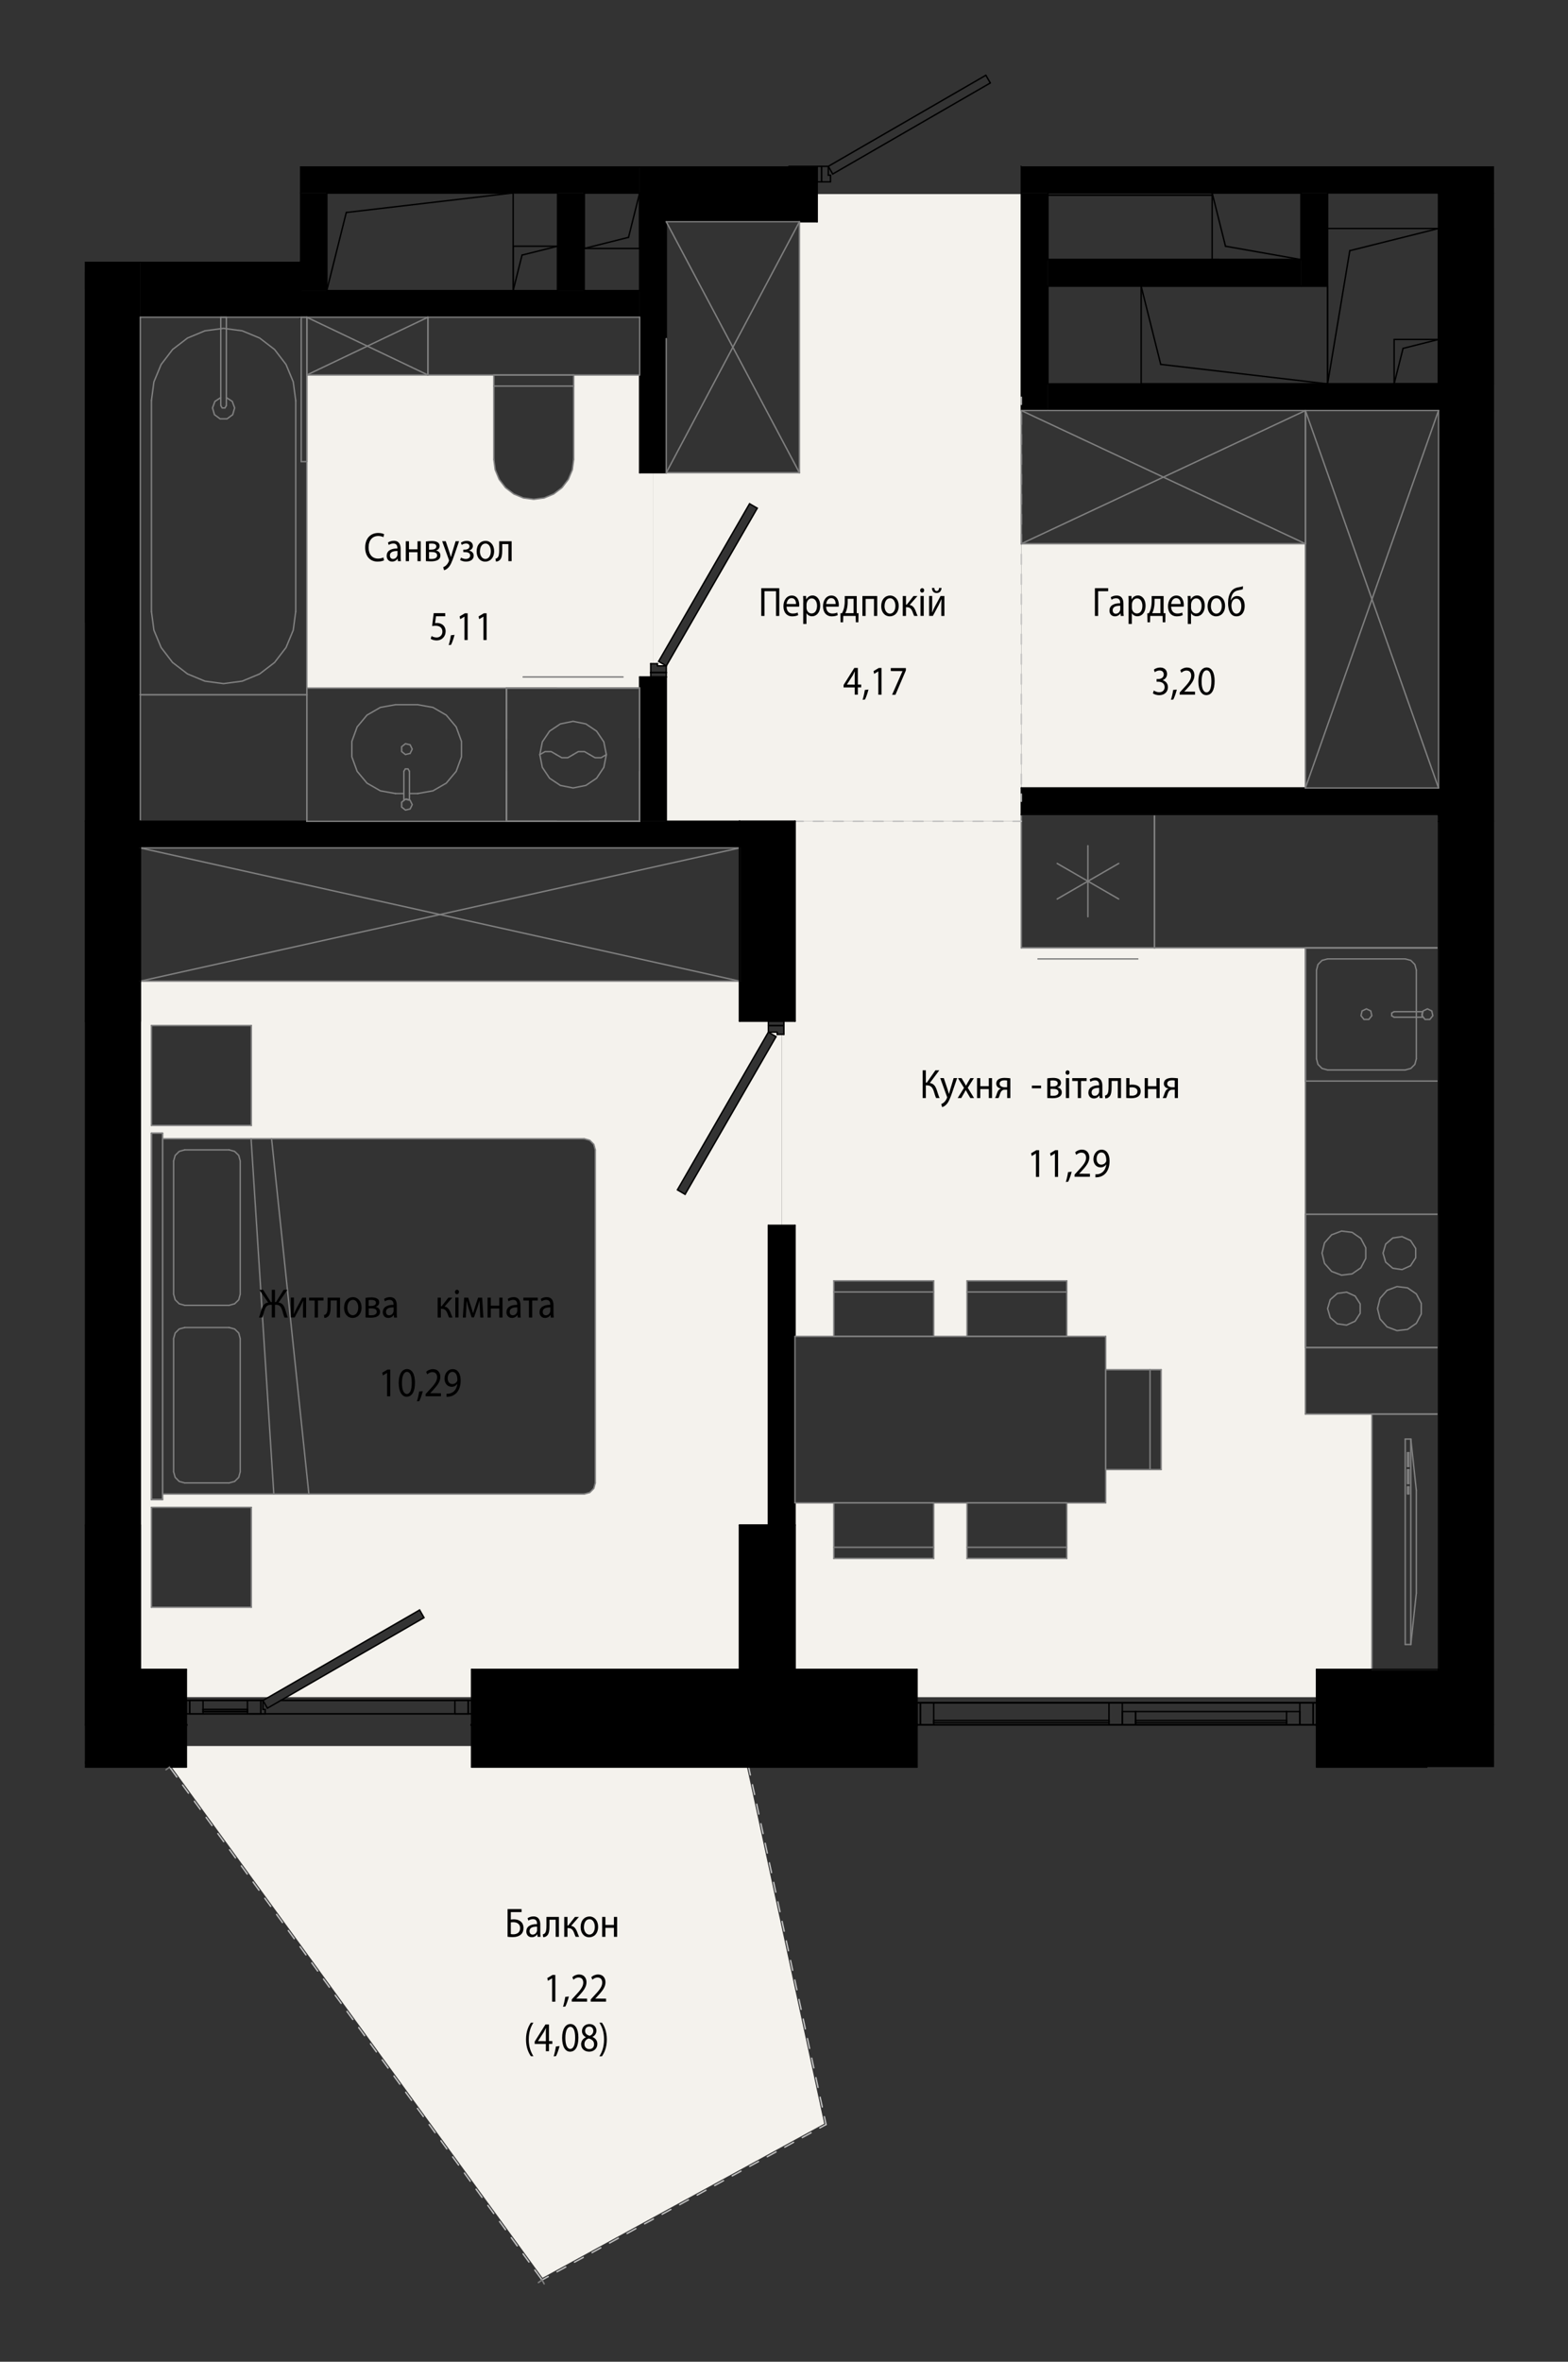 <?xml version="1.0" encoding="UTF-8"?>
<svg id="_Шар_1" data-name="Шар 1" xmlns="http://www.w3.org/2000/svg" xmlns:xlink="http://www.w3.org/1999/xlink" viewBox="0 0 267.03 402">
  <rect x="0" y="0" width="267.03" height="402" fill="#333333" stroke="none"/>
  <defs>
    <style>
      .cls-1 {
        stroke-width: .28px;
      }

      .cls-1, .cls-2, .cls-3, .cls-4, .cls-5, .cls-6 {
        fill: none;
      }

      .cls-1, .cls-2, .cls-3, .cls-5, .cls-6 {
        stroke-linecap: round;
        stroke-miterlimit: 10;
      }

      .cls-1, .cls-5, .cls-6 {
        stroke: #000;
      }

      .cls-2 {
        stroke: silver;
      }

      .cls-2, .cls-3, .cls-6 {
        stroke-width: .24px;
      }

      .cls-3 {
        stroke: gray;
      }

      .cls-7 {
        fill: #f4f2ed;
      }

      .cls-8 {
        clip-path: url(#clippath);
      }

      .cls-4 {
        clip-rule: evenodd;
      }

      .cls-5 {
        stroke-width: .43px;
      }
    </style>
    <clipPath id="clippath">
      <polygon class="cls-4" points="254.43 300.78 243.09 300.78 243.09 395.26 14.46 395.26 14.46 300.78 14.46 44.56 51.11 44.56 51.11 28.31 134.25 28.31 134.25 9.41 173.93 9.41 173.93 28.31 254.43 28.31 254.43 300.78"/>
    </clipPath>
  </defs>
  <g class="cls-8">
    <rect x="14.46" y="139.79" width="9.45" height="34.01"/>
    <rect x="14.46" y="259.59" width="9.45" height="34.01"/>
    <polygon points="130.85 173.8 135.39 173.8 135.39 139.79 125.94 139.79 125.94 173.8 130.85 173.8"/>
    <polygon points="135.39 293.6 135.39 259.59 125.94 259.59 125.94 293.6 134.43 293.6 135.39 293.6"/>
    <polygon points="244.98 293.6 254.43 293.6 254.43 139.79 244.98 139.79 244.98 202.36 244.98 293.6"/>
    <polygon class="cls-7" points="74.43 117.12 108.93 117.12 108.93 115.23 110.82 115.23 110.82 112.96 111.2 112.96 111.2 80.46 108.93 80.46 108.93 63.83 97.7 63.83 97.7 78.19 97.47 79.95 96.79 81.59 95.71 83 94.3 84.08 92.66 84.76 90.9 84.99 89.14 84.76 87.5 84.08 86.09 83 85.01 81.59 84.33 79.95 84.1 78.19 84.1 63.83 52.25 63.83 52.25 117.12 74.43 117.12"/>
    <path class="cls-7" d="M25.79,191.56v-17.01h17.01v17.01H25.79Zm0,63.68v-62.36h1.89v.94H99.49l.49,.06,.46,.19,.39,.3,.3,.39,.19,.46,.06,.49v56.69l-.06,.49-.19,.46-.3,.39-.39,.3-.46,.19-.49,.06H27.68v.94h-1.89Zm5.2,18.33h-5.2v-17.01h17.01v17.01h-11.81Zm43.44,15.31h5.87v-4.72h45.63v-24.56h4.91v-51.02h2.27v-32.5h-.76v-.38h-1.51v-1.89h-4.91v-6.8H23.9v117.15h7.84v4.72h14.02l25.69-14.83,.76,1.31-23.42,13.52h25.64Zm56.42-113.18l1.31,.76-15.49,26.84-1.31-.76,13.43-23.26,2.06-3.58Z"/>
    <polygon class="cls-7" points="156.17 288.88 224.2 288.88 224.2 284.15 233.64 284.15 233.64 240.69 222.31 240.69 222.31 161.33 173.93 161.33 173.93 139.79 135.39 139.79 135.39 173.8 133.5 173.8 133.5 176.07 133.12 176.07 133.12 208.57 135.39 208.57 135.39 227.47 142 227.47 142 218.02 159.01 218.02 159.01 227.47 164.68 227.47 164.68 218.02 181.68 218.02 181.68 227.47 188.3 227.47 188.3 233.14 197.74 233.14 197.74 250.14 188.3 250.14 188.3 255.81 181.68 255.81 181.68 265.26 164.68 265.26 164.68 255.81 159.01 255.81 159.01 265.26 142 265.26 142 255.81 135.39 255.81 135.39 284.15 156.17 284.15 156.17 288.88"/>
    <path class="cls-7" d="M125.94,142.06h0v-2.27h47.99V33.03h-34.77v4.72h-3.02v42.7h-24.94v32.5h.76v.38h1.51v26.45h12.47v2.27Zm-12.47-28.72l-1.31-.76,15.49-26.84,1.31,.76-13.43,23.26-2.06,3.58Z"/>
    <polygon class="cls-7" points="92.39 387.71 140.36 361.48 127.21 300.78 80.31 300.78 80.31 297.19 31.74 297.19 31.74 300.78 29.23 300.78 91.18 386.05 92.39 387.71"/>
    <path d="M108.93,80.46h4.53V28.31h-4.53v52.15Zm1.89,59.33h2.65v-24.56h-4.53v24.56h1.89Z"/>
    <rect x="23.9" y="139.79" width="102.04" height="4.53"/>
    <polygon points="99.49 32.84 108.93 32.84 108.93 28.31 51.11 28.31 51.11 32.84 94.95 32.84 99.49 32.84"/>
    <polygon points="17.54 139.79 23.9 139.79 23.9 44.56 14.46 44.56 14.46 139.79 17.54 139.79"/>
    <polygon points="254.43 139.79 254.43 32.84 244.98 32.84 244.98 139.79 248.01 139.79 254.43 139.79"/>
    <rect x="130.85" y="208.57" width="4.53" height="51.02"/>
    <polygon points="74.43 54 108.93 54 108.93 49.47 51.11 49.47 51.11 54 74.43 54"/>
    <polygon points="134.43 37.75 139.17 37.75 139.17 28.31 113.47 28.31 113.47 37.75 134.25 37.75 134.43 37.75"/>
    <rect x="173.93" y="32.84" width="4.53" height="37.04"/>
    <polygon points="221.55 32.84 254.43 32.84 254.43 28.31 173.93 28.31 173.93 32.84 206.43 32.84 221.55 32.84"/>
    <rect x="178.47" y="65.34" width="66.51" height="4.53"/>
    <polygon points="94.95 49.47 99.49 49.47 99.49 32.84 94.95 32.84 94.95 42.29 94.95 49.47"/>
    <rect x="221.55" y="32.84" width="4.53" height="15.87"/>
    <rect x="51.11" y="32.84" width="4.53" height="16.63"/>
    <rect x="23.9" y="44.56" width="27.21" height="9.45"/>
    <polygon points="194.43 48.71 221.55 48.71 221.55 44.18 178.47 44.18 178.47 48.71 194.34 48.71 194.43 48.71"/>
    <rect x="173.93" y="134.12" width="71.05" height="4.53"/>
    <polygon points="23.9 259.59 23.9 259.59 23.9 173.8 14.46 173.8 14.46 259.59 14.97 259.59 23.9 259.59"/>
    <polygon class="cls-7" points="173.93 134.12 222.31 134.12 222.31 92.55 173.93 92.55 173.93 105.88 173.93 134.12"/>
    <path d="M224.2,300.78h30.23v-.76h-29.48v-6.42h-.76v7.18Zm-143.89,0h75.87v-7.18h-.76v6.42H81.06v-6.42h-.76v7.18Zm-48.56,0v-7.18h-.76v6.42H14.46v.76H31.74Z"/>
    <path d="M238.77,300.03h15.66v-6.42h-29.48v6.42h13.82Zm-216.05,0h8.27v-6.42H14.46v6.42h8.27Zm111.71,0h20.98v-6.42H81.06v6.42h53.37Z"/>
    <path d="M23.9,293.6h7.84v-9.45h-7.84v9.45Zm56.4,0h45.63v-9.45h-45.63v9.45Z"/>
    <path d="M224.2,293.6h20.79v-9.45h-20.79v9.45Zm-88.81,0h20.79v-9.45h-20.79v9.45Z"/>
    <line class="cls-6" x1="254.43" y1="65.34" x2="254.43" y2="57.78"/>
    <line class="cls-6" x1="254.43" y1="65.34" x2="254.43" y2="38.89"/>
    <line class="cls-6" x1="197.67" y1="62.02" x2="194.34" y2="48.71"/>
    <line class="cls-6" x1="197.67" y1="62.02" x2="226.09" y2="65.34"/>
    <line class="cls-6" x1="194.34" y1="65.34" x2="226.09" y2="65.34"/>
    <line class="cls-6" x1="226.09" y1="65.34" x2="226.09" y2="48.71"/>
    <line class="cls-6" x1="226.09" y1="48.71" x2="194.34" y2="48.71"/>
    <line class="cls-6" x1="194.34" y1="48.71" x2="194.34" y2="65.34"/>
    <line class="cls-6" x1="58.97" y1="36.17" x2="55.65" y2="49.47"/>
    <line class="cls-6" x1="58.97" y1="36.17" x2="87.39" y2="32.84"/>
    <line class="cls-6" x1="55.65" y1="49.47" x2="55.65" y2="32.84"/>
    <line class="cls-6" x1="87.39" y1="49.47" x2="55.65" y2="49.47"/>
    <line class="cls-6" x1="87.39" y1="32.84" x2="87.39" y2="49.47"/>
    <line class="cls-6" x1="55.65" y1="32.84" x2="87.39" y2="32.84"/>
    <line class="cls-6" x1="88.9" y1="43.42" x2="87.39" y2="49.47"/>
    <line class="cls-6" x1="88.9" y1="43.42" x2="94.95" y2="41.91"/>
    <line class="cls-6" x1="87.39" y1="49.47" x2="87.39" y2="41.91"/>
    <line class="cls-6" x1="94.95" y1="49.47" x2="87.39" y2="49.47"/>
    <line class="cls-6" x1="94.95" y1="41.91" x2="94.95" y2="49.47"/>
    <line class="cls-6" x1="87.39" y1="41.91" x2="94.95" y2="41.91"/>
    <line class="cls-6" x1="208.7" y1="41.91" x2="206.43" y2="32.84"/>
    <line class="cls-6" x1="208.7" y1="41.91" x2="221.55" y2="44.18"/>
    <line class="cls-6" x1="206.43" y1="44.18" x2="221.55" y2="44.18"/>
    <line class="cls-6" x1="221.55" y1="44.18" x2="221.55" y2="32.84"/>
    <line class="cls-6" x1="221.55" y1="32.84" x2="206.43" y2="32.84"/>
    <line class="cls-6" x1="206.43" y1="32.84" x2="206.43" y2="44.18"/>
    <line class="cls-6" x1="107.04" y1="40.4" x2="99.49" y2="42.29"/>
    <line class="cls-6" x1="107.04" y1="40.4" x2="108.93" y2="32.84"/>
    <line class="cls-6" x1="108.93" y1="42.29" x2="108.93" y2="32.84"/>
    <line class="cls-6" x1="108.93" y1="32.84" x2="99.49" y2="32.84"/>
    <line class="cls-6" x1="99.49" y1="32.84" x2="99.49" y2="42.29"/>
    <line class="cls-6" x1="99.49" y1="42.29" x2="108.93" y2="42.29"/>
    <line class="cls-6" x1="178.47" y1="33.22" x2="206.43" y2="33.22"/>
    <line class="cls-6" x1="178.55" y1="33.22" x2="206.43" y2="33.22"/>
    <line class="cls-6" x1="207.57" y1="44.18" x2="178.47" y2="44.18"/>
    <line class="cls-6" x1="178.47" y1="33.22" x2="178.47" y2="44.18"/>
    <line class="cls-6" x1="238.94" y1="59.3" x2="244.98" y2="57.78"/>
    <line class="cls-6" x1="238.94" y1="59.3" x2="237.42" y2="65.34"/>
    <line class="cls-6" x1="237.42" y1="57.78" x2="237.42" y2="65.34"/>
    <line class="cls-6" x1="237.42" y1="65.34" x2="244.98" y2="65.34"/>
    <line class="cls-6" x1="244.98" y1="65.34" x2="244.98" y2="57.78"/>
    <line class="cls-6" x1="244.98" y1="57.78" x2="237.42" y2="57.78"/>
    <line class="cls-6" x1="229.87" y1="42.67" x2="244.98" y2="38.89"/>
    <line class="cls-6" x1="229.87" y1="42.67" x2="226.09" y2="65.34"/>
    <line class="cls-6" x1="226.09" y1="38.89" x2="226.09" y2="65.34"/>
    <line class="cls-6" x1="226.09" y1="65.34" x2="244.98" y2="65.34"/>
    <line class="cls-6" x1="244.98" y1="65.34" x2="244.98" y2="38.89"/>
    <line class="cls-6" x1="244.98" y1="38.89" x2="226.09" y2="38.89"/>
    <line class="cls-2" x1="127.5" y1="300.78" x2="127.78" y2="302.12"/>
    <line class="cls-2" x1="128.14" y1="303.78" x2="128.51" y2="305.44"/>
    <line class="cls-2" x1="128.87" y1="307.1" x2="129.23" y2="308.77"/>
    <line class="cls-2" x1="129.59" y1="310.43" x2="129.95" y2="312.09"/>
    <line class="cls-2" x1="130.31" y1="313.75" x2="130.67" y2="315.41"/>
    <line class="cls-2" x1="131.03" y1="317.08" x2="131.39" y2="318.74"/>
    <line class="cls-2" x1="131.75" y1="320.4" x2="132.11" y2="322.06"/>
    <line class="cls-2" x1="132.47" y1="323.72" x2="132.83" y2="325.39"/>
    <line class="cls-2" x1="133.19" y1="327.05" x2="133.55" y2="328.71"/>
    <line class="cls-2" x1="133.91" y1="330.37" x2="134.27" y2="332.03"/>
    <line class="cls-2" x1="134.63" y1="333.7" x2="134.99" y2="335.36"/>
    <line class="cls-2" x1="135.35" y1="337.02" x2="135.71" y2="338.68"/>
    <line class="cls-2" x1="136.07" y1="340.34" x2="136.43" y2="342.01"/>
    <line class="cls-2" x1="136.79" y1="343.67" x2="137.15" y2="345.33"/>
    <line class="cls-2" x1="137.51" y1="346.99" x2="137.87" y2="348.66"/>
    <line class="cls-2" x1="138.23" y1="350.32" x2="138.59" y2="351.98"/>
    <line class="cls-2" x1="138.95" y1="353.64" x2="139.31" y2="355.3"/>
    <line class="cls-2" x1="139.67" y1="356.97" x2="140.03" y2="358.63"/>
    <line class="cls-2" x1="140.39" y1="360.29" x2="140.68" y2="361.63"/>
    <line class="cls-2" x1="140.68" y1="361.63" x2="139.62" y2="362.2"/>
    <line class="cls-2" x1="138.13" y1="363.02" x2="136.63" y2="363.84"/>
    <line class="cls-2" x1="135.14" y1="364.65" x2="133.65" y2="365.47"/>
    <line class="cls-2" x1="132.16" y1="366.28" x2="130.67" y2="367.1"/>
    <line class="cls-2" x1="129.17" y1="367.92" x2="127.68" y2="368.73"/>
    <line class="cls-2" x1="126.19" y1="369.55" x2="124.7" y2="370.36"/>
    <line class="cls-2" x1="123.21" y1="371.18" x2="121.71" y2="372"/>
    <line class="cls-2" x1="120.22" y1="372.81" x2="118.73" y2="373.63"/>
    <line class="cls-2" x1="117.24" y1="374.44" x2="115.75" y2="375.26"/>
    <line class="cls-2" x1="114.25" y1="376.08" x2="112.76" y2="376.89"/>
    <line class="cls-2" x1="111.27" y1="377.71" x2="109.78" y2="378.52"/>
    <line class="cls-2" x1="108.29" y1="379.34" x2="106.79" y2="380.16"/>
    <line class="cls-2" x1="105.3" y1="380.97" x2="103.81" y2="381.79"/>
    <line class="cls-2" x1="102.32" y1="382.6" x2="100.83" y2="383.42"/>
    <line class="cls-2" x1="99.33" y1="384.24" x2="97.84" y2="385.05"/>
    <line class="cls-2" x1="96.35" y1="385.87" x2="94.86" y2="386.68"/>
    <line class="cls-2" x1="93.36" y1="387.5" x2="92.31" y2="388.08"/>
    <line class="cls-2" x1="28.88" y1="300.78" x2="30.11" y2="302.47"/>
    <line class="cls-2" x1="31.1" y1="303.84" x2="32.1" y2="305.22"/>
    <line class="cls-2" x1="33.1" y1="306.6" x2="34.1" y2="307.97"/>
    <line class="cls-2" x1="35.1" y1="309.35" x2="36.1" y2="310.72"/>
    <line class="cls-2" x1="37.1" y1="312.1" x2="38.1" y2="313.47"/>
    <line class="cls-2" x1="39.1" y1="314.85" x2="40.1" y2="316.23"/>
    <line class="cls-2" x1="41.1" y1="317.6" x2="42.1" y2="318.98"/>
    <line class="cls-2" x1="43.1" y1="320.35" x2="44.1" y2="321.73"/>
    <line class="cls-2" x1="45.1" y1="323.11" x2="46.1" y2="324.48"/>
    <line class="cls-2" x1="47.1" y1="325.86" x2="48.1" y2="327.23"/>
    <line class="cls-2" x1="49.1" y1="328.61" x2="50.1" y2="329.98"/>
    <line class="cls-2" x1="51.1" y1="331.36" x2="52.1" y2="332.74"/>
    <line class="cls-2" x1="53.1" y1="334.11" x2="54.1" y2="335.49"/>
    <line class="cls-2" x1="55.09" y1="336.86" x2="56.09" y2="338.24"/>
    <line class="cls-2" x1="57.09" y1="339.62" x2="58.09" y2="340.99"/>
    <line class="cls-2" x1="59.09" y1="342.37" x2="60.09" y2="343.74"/>
    <line class="cls-2" x1="61.09" y1="345.12" x2="62.09" y2="346.49"/>
    <line class="cls-2" x1="63.09" y1="347.87" x2="64.09" y2="349.25"/>
    <line class="cls-2" x1="65.09" y1="350.62" x2="66.09" y2="352"/>
    <line class="cls-2" x1="67.09" y1="353.37" x2="68.09" y2="354.75"/>
    <line class="cls-2" x1="69.09" y1="356.13" x2="70.09" y2="357.5"/>
    <line class="cls-2" x1="71.09" y1="358.88" x2="72.09" y2="360.25"/>
    <line class="cls-2" x1="73.09" y1="361.63" x2="74.09" y2="363"/>
    <line class="cls-2" x1="75.09" y1="364.38" x2="76.09" y2="365.76"/>
    <line class="cls-2" x1="77.09" y1="367.13" x2="78.09" y2="368.51"/>
    <line class="cls-2" x1="79.09" y1="369.88" x2="80.08" y2="371.26"/>
    <line class="cls-2" x1="81.08" y1="372.63" x2="82.08" y2="374.01"/>
    <line class="cls-2" x1="83.08" y1="375.39" x2="84.08" y2="376.76"/>
    <line class="cls-2" x1="85.08" y1="378.14" x2="86.08" y2="379.51"/>
    <line class="cls-2" x1="87.08" y1="380.89" x2="88.08" y2="382.27"/>
    <line class="cls-2" x1="89.08" y1="383.64" x2="90.08" y2="385.02"/>
    <line class="cls-2" x1="91.08" y1="386.39" x2="92.31" y2="388.08"/>
    <line class="cls-6" x1="108.93" y1="32.84" x2="108.93" y2="49.47"/>
    <line class="cls-6" x1="108.93" y1="54" x2="108.93" y2="80.46"/>
    <line class="cls-6" x1="108.93" y1="80.46" x2="113.47" y2="80.46"/>
    <line class="cls-6" x1="113.47" y1="80.46" x2="113.47" y2="37.75"/>
    <line class="cls-6" x1="113.47" y1="28.31" x2="108.93" y2="28.31"/>
    <line class="cls-6" x1="108.93" y1="115.23" x2="108.93" y2="139.79"/>
    <line class="cls-6" x1="113.47" y1="139.79" x2="113.47" y2="115.23"/>
    <line class="cls-6" x1="113.47" y1="115.23" x2="108.93" y2="115.23"/>
    <line class="cls-6" x1="23.9" y1="144.33" x2="125.94" y2="144.33"/>
    <line class="cls-6" x1="125.94" y1="144.33" x2="125.94" y2="139.79"/>
    <line class="cls-6" x1="125.94" y1="139.79" x2="113.47" y2="139.79"/>
    <line class="cls-6" x1="108.93" y1="139.79" x2="23.9" y2="139.79"/>
    <line class="cls-6" x1="23.9" y1="139.79" x2="23.9" y2="144.33"/>
    <line class="cls-6" x1="108.93" y1="28.31" x2="73.79" y2="28.31"/>
    <line class="cls-6" x1="64.34" y1="28.31" x2="51.11" y2="28.31"/>
    <line class="cls-6" x1="51.11" y1="28.31" x2="51.11" y2="32.84"/>
    <line class="cls-6" x1="55.65" y1="32.84" x2="94.95" y2="32.84"/>
    <line class="cls-6" x1="99.49" y1="32.84" x2="108.93" y2="32.84"/>
    <line class="cls-6" x1="14.46" y1="44.56" x2="14.46" y2="105.88"/>
    <line class="cls-6" x1="14.46" y1="139.79" x2="23.9" y2="139.79"/>
    <line class="cls-6" x1="23.9" y1="139.79" x2="23.9" y2="54"/>
    <line class="cls-6" x1="23.9" y1="44.56" x2="14.46" y2="44.56"/>
    <line class="cls-6" x1="254.43" y1="139.79" x2="254.43" y2="69.88"/>
    <line class="cls-6" x1="254.43" y1="65.34" x2="254.43" y2="32.84"/>
    <line class="cls-6" x1="244.98" y1="32.84" x2="244.98" y2="65.34"/>
    <line class="cls-6" x1="244.98" y1="69.88" x2="244.98" y2="134.12"/>
    <line class="cls-6" x1="244.98" y1="138.66" x2="244.98" y2="139.79"/>
    <line class="cls-6" x1="244.98" y1="139.79" x2="254.43" y2="139.79"/>
    <line class="cls-5" x1="254.43" y1="32.84" x2="244.98" y2="32.84"/>
    <line class="cls-6" x1="130.85" y1="208.57" x2="130.85" y2="259.59"/>
    <line class="cls-6" x1="130.85" y1="259.59" x2="135.39" y2="259.59"/>
    <line class="cls-6" x1="135.39" y1="259.59" x2="135.39" y2="208.57"/>
    <line class="cls-6" x1="135.39" y1="208.57" x2="130.85" y2="208.57"/>
    <line class="cls-6" x1="51.11" y1="54" x2="108.93" y2="54"/>
    <line class="cls-6" x1="108.93" y1="49.47" x2="99.49" y2="49.47"/>
    <line class="cls-6" x1="94.95" y1="49.47" x2="55.65" y2="49.47"/>
    <line class="cls-5" x1="51.11" y1="49.47" x2="51.11" y2="54"/>
    <line class="cls-6" x1="139.17" y1="28.31" x2="113.47" y2="28.31"/>
    <line class="cls-6" x1="113.47" y1="37.75" x2="139.17" y2="37.75"/>
    <line class="cls-6" x1="139.17" y1="37.75" x2="139.17" y2="28.31"/>
    <line class="cls-5" x1="113.47" y1="28.31" x2="113.47" y2="37.75"/>
    <line class="cls-6" x1="173.93" y1="32.84" x2="173.93" y2="69.88"/>
    <line class="cls-6" x1="173.93" y1="69.88" x2="178.47" y2="69.88"/>
    <line class="cls-6" x1="178.47" y1="65.34" x2="178.47" y2="48.71"/>
    <line class="cls-6" x1="178.47" y1="44.18" x2="178.47" y2="32.84"/>
    <line class="cls-6" x1="254.43" y1="28.31" x2="173.93" y2="28.31"/>
    <line class="cls-6" x1="173.93" y1="28.31" x2="173.93" y2="32.84"/>
    <line class="cls-6" x1="178.47" y1="32.84" x2="221.55" y2="32.84"/>
    <line class="cls-6" x1="226.09" y1="32.84" x2="244.98" y2="32.84"/>
    <line class="cls-6" x1="244.98" y1="65.34" x2="178.47" y2="65.34"/>
    <line class="cls-6" x1="178.47" y1="69.88" x2="244.98" y2="69.88"/>
    <line class="cls-5" x1="244.98" y1="69.88" x2="244.98" y2="65.34"/>
    <line class="cls-5" x1="254.43" y1="65.34" x2="254.43" y2="69.88"/>
    <line class="cls-6" x1="141.06" y1="28.31" x2="167.89" y2="12.81"/>
    <line class="cls-6" x1="141.81" y1="29.62" x2="141.06" y2="28.31"/>
    <line class="cls-6" x1="168.65" y1="14.12" x2="141.81" y2="29.62"/>
    <line class="cls-6" x1="167.89" y1="12.81" x2="168.65" y2="14.12"/>
    <line class="cls-6" x1="141.43" y1="30.95" x2="139.92" y2="30.95"/>
    <line class="cls-6" x1="141.43" y1="29.82" x2="141.43" y2="30.95"/>
    <line class="cls-6" x1="141.06" y1="29.82" x2="141.43" y2="29.82"/>
    <line class="cls-6" x1="141.06" y1="28.31" x2="141.06" y2="29.82"/>
    <line class="cls-6" x1="139.92" y1="28.31" x2="141.06" y2="28.31"/>
    <line class="cls-6" x1="139.92" y1="30.95" x2="139.92" y2="28.31"/>
    <line class="cls-6" x1="139.92" y1="28.31" x2="139.92" y2="30.95"/>
    <line class="cls-6" x1="139.17" y1="28.31" x2="139.92" y2="28.31"/>
    <line class="cls-6" x1="139.17" y1="30.95" x2="139.17" y2="28.31"/>
    <line class="cls-6" x1="139.92" y1="30.95" x2="139.17" y2="30.95"/>
    <line class="cls-6" x1="128.96" y1="86.5" x2="127.65" y2="85.74"/>
    <line class="cls-6" x1="127.65" y1="85.74" x2="112.16" y2="112.58"/>
    <line class="cls-6" x1="112.16" y1="112.58" x2="113.47" y2="113.34"/>
    <line class="cls-6" x1="113.47" y1="113.34" x2="128.96" y2="86.5"/>
    <line class="cls-6" x1="110.82" y1="114.47" x2="113.47" y2="114.47"/>
    <line class="cls-6" x1="113.47" y1="114.47" x2="113.47" y2="113.34"/>
    <line class="cls-6" x1="113.47" y1="113.34" x2="111.96" y2="113.34"/>
    <line class="cls-6" x1="111.96" y1="113.34" x2="111.96" y2="112.96"/>
    <line class="cls-6" x1="111.96" y1="112.96" x2="110.82" y2="112.96"/>
    <line class="cls-6" x1="110.82" y1="112.96" x2="110.82" y2="114.47"/>
    <line class="cls-6" x1="110.82" y1="114.47" x2="110.82" y2="115.23"/>
    <line class="cls-6" x1="110.82" y1="115.23" x2="113.47" y2="115.23"/>
    <line class="cls-6" x1="113.47" y1="115.23" x2="113.47" y2="114.47"/>
    <line class="cls-6" x1="113.47" y1="114.47" x2="110.82" y2="114.47"/>
    <line class="cls-3" x1="196.61" y1="138.66" x2="244.98" y2="138.66"/>
    <line class="cls-3" x1="196.61" y1="161.33" x2="196.61" y2="138.66"/>
    <line class="cls-3" x1="244.98" y1="161.33" x2="196.61" y2="161.33"/>
    <line class="cls-3" x1="244.98" y1="139.79" x2="244.98" y2="161.33"/>
    <line class="cls-3" x1="173.93" y1="161.33" x2="173.93" y2="138.66"/>
    <line class="cls-3" x1="196.61" y1="161.33" x2="173.93" y2="161.33"/>
    <line class="cls-3" x1="196.61" y1="138.66" x2="196.61" y2="161.33"/>
    <line class="cls-3" x1="173.93" y1="138.66" x2="196.61" y2="138.66"/>
    <line class="cls-3" x1="176.77" y1="163.22" x2="193.77" y2="163.22"/>
    <line class="cls-3" x1="180.04" y1="153.02" x2="190.51" y2="146.97"/>
    <line class="cls-3" x1="190.51" y1="153.02" x2="180.04" y2="146.97"/>
    <line class="cls-3" x1="185.27" y1="156.04" x2="185.27" y2="143.95"/>
    <line class="cls-3" x1="42.8" y1="191.56" x2="25.79" y2="191.56"/>
    <line class="cls-3" x1="42.8" y1="174.56" x2="42.8" y2="191.56"/>
    <line class="cls-3" x1="25.79" y1="174.56" x2="42.8" y2="174.56"/>
    <line class="cls-3" x1="25.79" y1="191.56" x2="25.79" y2="174.56"/>
    <line class="cls-3" x1="42.8" y1="273.57" x2="25.79" y2="273.57"/>
    <line class="cls-3" x1="42.8" y1="256.57" x2="42.8" y2="273.57"/>
    <line class="cls-3" x1="25.79" y1="256.57" x2="42.8" y2="256.57"/>
    <line class="cls-3" x1="25.79" y1="273.57" x2="25.79" y2="256.57"/>
    <line class="cls-3" x1="25.79" y1="192.89" x2="27.68" y2="192.89"/>
    <line class="cls-3" x1="25.79" y1="255.24" x2="25.79" y2="192.89"/>
    <line class="cls-3" x1="27.68" y1="255.24" x2="25.79" y2="255.24"/>
    <line class="cls-3" x1="27.68" y1="192.89" x2="27.68" y2="255.24"/>
    <polyline class="cls-3" points="39.02 225.96 39.96 226.21 40.66 226.9 40.91 227.84"/>
    <line class="cls-3" x1="31.46" y1="225.96" x2="39.02" y2="225.96"/>
    <polyline class="cls-3" points="29.57 227.84 29.83 226.9 30.52 226.21 31.46 225.96"/>
    <line class="cls-3" x1="29.57" y1="250.52" x2="29.57" y2="227.84"/>
    <polyline class="cls-3" points="31.46 252.41 30.52 252.16 29.83 251.46 29.57 250.52"/>
    <line class="cls-3" x1="39.02" y1="252.41" x2="31.46" y2="252.41"/>
    <polyline class="cls-3" points="40.91 250.52 40.66 251.46 39.96 252.16 39.02 252.41"/>
    <line class="cls-3" x1="40.91" y1="227.84" x2="40.91" y2="250.52"/>
    <polyline class="cls-3" points="39.02 195.72 39.96 195.98 40.66 196.67 40.91 197.61"/>
    <line class="cls-3" x1="31.46" y1="195.72" x2="39.02" y2="195.72"/>
    <polyline class="cls-3" points="29.57 197.61 29.83 196.67 30.52 195.98 31.46 195.72"/>
    <line class="cls-3" x1="29.57" y1="220.29" x2="29.57" y2="197.61"/>
    <polyline class="cls-3" points="31.46 222.18 30.52 221.92 29.83 221.23 29.57 220.29"/>
    <line class="cls-3" x1="39.02" y1="222.18" x2="31.46" y2="222.18"/>
    <polyline class="cls-3" points="40.91 220.29 40.66 221.23 39.96 221.92 39.02 222.18"/>
    <line class="cls-3" x1="40.91" y1="197.61" x2="40.91" y2="220.29"/>
    <line class="cls-3" x1="42.76" y1="193.83" x2="46.63" y2="254.3"/>
    <line class="cls-3" x1="46.25" y1="193.83" x2="52.6" y2="254.3"/>
    <polyline class="cls-3" points="101.38 252.41 101.12 253.35 100.43 254.05 99.49 254.3"/>
    <line class="cls-3" x1="99.49" y1="254.3" x2="27.68" y2="254.3"/>
    <polyline class="cls-3" points="99.49 193.83 100.43 194.09 101.12 194.78 101.38 195.72"/>
    <line class="cls-3" x1="101.38" y1="195.72" x2="101.38" y2="252.41"/>
    <line class="cls-3" x1="27.68" y1="193.83" x2="99.49" y2="193.83"/>
    <line class="cls-3" x1="27.68" y1="255.24" x2="25.79" y2="255.24"/>
    <line class="cls-3" x1="27.68" y1="192.89" x2="27.68" y2="255.24"/>
    <line class="cls-3" x1="25.79" y1="192.89" x2="27.68" y2="192.89"/>
    <line class="cls-3" x1="25.79" y1="255.24" x2="25.79" y2="192.89"/>
    <line class="cls-3" x1="125.94" y1="144.33" x2="23.9" y2="144.33"/>
    <line class="cls-3" x1="23.9" y1="167" x2="125.94" y2="167"/>
    <line class="cls-3" x1="125.94" y1="167" x2="125.94" y2="144.33"/>
    <line class="cls-3" x1="23.9" y1="144.33" x2="125.94" y2="167"/>
    <line class="cls-3" x1="125.94" y1="144.33" x2="23.9" y2="167"/>
    <line class="cls-6" x1="115.36" y1="202.53" x2="116.67" y2="203.29"/>
    <line class="cls-6" x1="116.67" y1="203.29" x2="132.16" y2="176.45"/>
    <line class="cls-6" x1="132.16" y1="176.45" x2="130.85" y2="175.69"/>
    <line class="cls-6" x1="130.85" y1="175.69" x2="115.36" y2="202.53"/>
    <line class="cls-6" x1="133.5" y1="174.56" x2="130.85" y2="174.56"/>
    <line class="cls-6" x1="130.85" y1="174.56" x2="130.85" y2="175.69"/>
    <line class="cls-6" x1="130.85" y1="175.69" x2="132.36" y2="175.69"/>
    <line class="cls-6" x1="132.36" y1="175.69" x2="132.36" y2="176.07"/>
    <line class="cls-6" x1="132.36" y1="176.07" x2="133.5" y2="176.07"/>
    <line class="cls-6" x1="133.5" y1="176.07" x2="133.5" y2="174.56"/>
    <line class="cls-6" x1="133.5" y1="174.56" x2="133.5" y2="173.8"/>
    <line class="cls-6" x1="133.5" y1="173.8" x2="130.85" y2="173.8"/>
    <line class="cls-6" x1="130.85" y1="173.8" x2="130.85" y2="174.56"/>
    <line class="cls-6" x1="130.85" y1="174.56" x2="133.5" y2="174.56"/>
    <line class="cls-3" x1="108.93" y1="117.12" x2="108.93" y2="139.79"/>
    <line class="cls-3" x1="86.26" y1="117.12" x2="108.93" y2="117.12"/>
    <line class="cls-3" x1="86.26" y1="139.79" x2="86.26" y2="117.12"/>
    <line class="cls-3" x1="108.93" y1="139.79" x2="86.26" y2="139.79"/>
    <line class="cls-3" x1="106.1" y1="115.23" x2="89.09" y2="115.23"/>
    <polyline class="cls-3" points="100.43 128.45 101.33 128.97 102.37 128.97 103.26 128.45"/>
    <polyline class="cls-3" points="97.6 128.45 98.49 127.93 99.53 127.93 100.43 128.45"/>
    <polyline class="cls-3" points="94.76 128.45 95.66 128.97 96.7 128.97 97.6 128.45"/>
    <polyline class="cls-3" points="91.93 128.45 92.83 127.93 93.86 127.93 94.76 128.45"/>
    <polyline class="cls-3" points="103.26 128.45 102.83 130.62 101.6 132.46 99.77 133.69 97.6 134.12 95.43 133.69 93.59 132.46 92.36 130.62 91.93 128.45 92.36 126.28 93.59 124.45 95.43 123.22 97.6 122.78 99.77 123.22 101.6 124.45 102.83 126.28 103.26 128.45"/>
    <line class="cls-3" x1="108.93" y1="139.79" x2="86.26" y2="139.79"/>
    <line class="cls-3" x1="108.93" y1="117.12" x2="108.93" y2="139.79"/>
    <line class="cls-3" x1="86.26" y1="139.79" x2="86.26" y2="117.12"/>
    <line class="cls-3" x1="86.26" y1="117.12" x2="108.93" y2="117.12"/>
    <line class="cls-3" x1="86.26" y1="117.12" x2="94.76" y2="117.12"/>
    <line class="cls-3" x1="100.43" y1="117.12" x2="108.93" y2="117.12"/>
    <line class="cls-3" x1="86.26" y1="139.79" x2="86.26" y2="131.29"/>
    <line class="cls-3" x1="86.26" y1="125.62" x2="86.26" y2="117.12"/>
    <line class="cls-3" x1="108.93" y1="139.79" x2="100.43" y2="139.79"/>
    <line class="cls-3" x1="94.76" y1="139.79" x2="86.26" y2="139.79"/>
    <line class="cls-3" x1="108.93" y1="117.12" x2="108.93" y2="125.62"/>
    <line class="cls-3" x1="108.93" y1="131.29" x2="108.93" y2="139.79"/>
    <line class="cls-3" x1="86.26" y1="117.12" x2="86.26" y2="139.79"/>
    <line class="cls-3" x1="52.25" y1="117.12" x2="86.26" y2="117.12"/>
    <line class="cls-3" x1="52.25" y1="139.79" x2="52.25" y2="117.12"/>
    <line class="cls-3" x1="86.26" y1="139.79" x2="52.25" y2="139.79"/>
    <polyline class="cls-3" points="70.2 127.51 69.84 128.25 69.04 128.43 68.4 127.92 68.4 127.1 69.04 126.59 69.84 126.77 70.2 127.51"/>
    <polyline class="cls-3" points="70.2 136.96 69.84 137.7 69.04 137.88 68.4 137.37 68.4 136.55 69.04 136.04 69.84 136.22 70.2 136.96"/>
    <polyline class="cls-3" points="68.78 131.29 69.02 130.88 69.49 130.88 69.73 131.29"/>
    <line class="cls-3" x1="68.78" y1="136.14" x2="68.78" y2="131.29"/>
    <polyline class="cls-3" points="69.73 136.14 69.25 136.01 68.78 136.14"/>
    <line class="cls-3" x1="69.73" y1="131.29" x2="69.73" y2="136.14"/>
    <line class="cls-3" x1="68.78" y1="135.07" x2="67.36" y2="135.07"/>
    <polyline class="cls-3" points="71.14 119.95 73.73 120.41 76 121.72 77.69 123.73 78.59 126.2 78.59 128.82 77.69 131.29 76 133.3 73.73 134.61 71.14 135.07"/>
    <polyline class="cls-3" points="67.36 135.07 64.78 134.61 62.5 133.3 60.82 131.29 59.92 128.82 59.92 126.2 60.82 123.73 62.5 121.72 64.78 120.41 67.36 119.95"/>
    <line class="cls-3" x1="71.14" y1="135.07" x2="69.73" y2="135.07"/>
    <line class="cls-3" x1="67.36" y1="119.95" x2="71.14" y2="119.95"/>
    <polyline class="cls-3" points="97.7 78.19 97.47 79.95 96.79 81.59 95.71 83 94.3 84.08 92.66 84.76 90.9 84.99 89.14 84.76 87.5 84.08 86.09 83 85.01 81.59 84.33 79.95 84.1 78.19"/>
    <line class="cls-3" x1="97.7" y1="63.83" x2="97.7" y2="78.19"/>
    <line class="cls-3" x1="84.1" y1="63.83" x2="97.7" y2="63.83"/>
    <line class="cls-3" x1="84.1" y1="78.19" x2="84.1" y2="63.83"/>
    <line class="cls-3" x1="72.87" y1="63.83" x2="72.87" y2="54"/>
    <line class="cls-3" x1="108.93" y1="63.83" x2="72.87" y2="63.83"/>
    <line class="cls-3" x1="108.93" y1="54" x2="108.93" y2="63.83"/>
    <line class="cls-3" x1="72.87" y1="54" x2="108.93" y2="54"/>
    <line class="cls-3" x1="97.7" y1="65.72" x2="84.1" y2="65.72"/>
    <line class="cls-3" x1="136.14" y1="80.46" x2="136.14" y2="37.75"/>
    <line class="cls-3" x1="136.14" y1="37.75" x2="113.47" y2="37.75"/>
    <line class="cls-3" x1="113.47" y1="57.64" x2="113.47" y2="80.46"/>
    <line class="cls-3" x1="113.47" y1="80.46" x2="136.14" y2="80.46"/>
    <line class="cls-3" x1="136.14" y1="37.75" x2="113.47" y2="80.46"/>
    <line class="cls-3" x1="136.14" y1="80.46" x2="113.47" y2="37.75"/>
    <line class="cls-3" x1="72.87" y1="63.83" x2="72.87" y2="54"/>
    <line class="cls-3" x1="72.87" y1="54" x2="52.25" y2="54"/>
    <line class="cls-3" x1="52.25" y1="54" x2="52.25" y2="63.83"/>
    <line class="cls-3" x1="52.25" y1="63.83" x2="72.87" y2="63.83"/>
    <line class="cls-3" x1="72.87" y1="54" x2="52.25" y2="63.83"/>
    <line class="cls-3" x1="72.87" y1="63.83" x2="52.25" y2="54"/>
    <line class="cls-6" x1="99.49" y1="49.47" x2="99.49" y2="32.84"/>
    <line class="cls-6" x1="94.95" y1="32.84" x2="94.95" y2="49.47"/>
    <line class="cls-6" x1="221.55" y1="32.84" x2="221.55" y2="44.18"/>
    <line class="cls-6" x1="221.55" y1="48.71" x2="226.09" y2="48.71"/>
    <line class="cls-6" x1="226.09" y1="38.89" x2="226.09" y2="32.84"/>
    <line class="cls-6" x1="55.65" y1="49.47" x2="55.65" y2="32.84"/>
    <line class="cls-6" x1="51.11" y1="32.84" x2="51.11" y2="44.56"/>
    <line class="cls-6" x1="23.9" y1="54" x2="51.11" y2="54"/>
    <line class="cls-6" x1="51.11" y1="44.56" x2="23.9" y2="44.56"/>
    <line class="cls-5" x1="51.11" y1="54" x2="51.11" y2="49.47"/>
    <line class="cls-5" x1="51.11" y1="49.47" x2="51.11" y2="44.56"/>
    <line class="cls-6" x1="221.55" y1="44.18" x2="178.47" y2="44.18"/>
    <line class="cls-6" x1="178.47" y1="48.71" x2="221.55" y2="48.71"/>
    <line class="cls-6" x1="14.46" y1="46.45" x2="14.46" y2="49.09"/>
    <line class="cls-3" x1="222.31" y1="229.36" x2="244.98" y2="229.36"/>
    <line class="cls-3" x1="244.98" y1="229.36" x2="244.98" y2="206.68"/>
    <line class="cls-3" x1="244.98" y1="206.68" x2="222.31" y2="206.68"/>
    <line class="cls-3" x1="222.31" y1="206.68" x2="222.31" y2="229.36"/>
    <polyline class="cls-3" points="235.53 213.29 235.98 214.83 237.19 215.87 238.77 216.1 240.22 215.44 241.09 214.09 241.09 212.5 240.22 211.15 238.77 210.49 237.19 210.72 235.98 211.76 235.53 213.29"/>
    <polyline class="cls-3" points="225.14 213.29 225.57 215.05 226.77 216.41 228.47 217.05 230.26 216.83 231.75 215.8 232.59 214.2 232.59 212.39 231.75 210.79 230.26 209.76 228.47 209.54 226.77 210.18 225.57 211.54 225.14 213.29"/>
    <polyline class="cls-3" points="226.09 222.74 226.54 224.28 227.74 225.32 229.32 225.55 230.78 224.88 231.64 223.54 231.64 221.94 230.78 220.6 229.32 219.94 227.74 220.16 226.54 221.21 226.09 222.74"/>
    <polyline class="cls-3" points="234.59 222.74 235.02 224.5 236.22 225.85 237.91 226.49 239.71 226.28 241.2 225.25 242.04 223.65 242.04 221.84 241.2 220.24 239.71 219.21 237.91 218.99 236.22 219.63 235.02 220.99 234.59 222.74"/>
    <line class="cls-3" x1="222.31" y1="206.68" x2="222.31" y2="229.36"/>
    <line class="cls-3" x1="244.98" y1="206.68" x2="222.31" y2="206.68"/>
    <line class="cls-3" x1="222.31" y1="229.36" x2="244.98" y2="229.36"/>
    <line class="cls-3" x1="244.98" y1="229.36" x2="244.98" y2="206.68"/>
    <line class="cls-3" x1="222.31" y1="161.33" x2="244.98" y2="161.33"/>
    <line class="cls-3" x1="222.31" y1="184.01" x2="222.31" y2="161.33"/>
    <line class="cls-3" x1="244.98" y1="184.01" x2="222.31" y2="184.01"/>
    <line class="cls-3" x1="244.98" y1="161.33" x2="244.98" y2="184.01"/>
    <line class="cls-3" x1="244.98" y1="161.33" x2="244.98" y2="184.01"/>
    <line class="cls-3" x1="222.31" y1="161.33" x2="244.98" y2="161.33"/>
    <line class="cls-3" x1="222.31" y1="184.01" x2="222.31" y2="161.33"/>
    <polyline class="cls-3" points="243.09 171.72 243.83 172.08 244.01 172.88 243.5 173.52 242.68 173.52 242.17 172.88 242.35 172.08 243.09 171.72"/>
    <polyline class="cls-3" points="237.42 173.14 237.01 172.91 237.01 172.43 237.42 172.2"/>
    <line class="cls-3" x1="242.27" y1="173.14" x2="237.42" y2="173.14"/>
    <polyline class="cls-3" points="242.27 172.2 242.15 172.67 242.27 173.14"/>
    <line class="cls-3" x1="237.42" y1="172.2" x2="242.27" y2="172.2"/>
    <polyline class="cls-3" points="232.7 171.72 233.44 172.08 233.62 172.88 233.11 173.52 232.29 173.52 231.78 172.88 231.96 172.08 232.7 171.72"/>
    <polyline class="cls-3" points="239.31 163.22 240.26 163.47 240.95 164.17 241.2 165.11"/>
    <line class="cls-3" x1="226.09" y1="163.22" x2="239.31" y2="163.22"/>
    <polyline class="cls-3" points="224.2 165.11 224.45 164.17 225.14 163.47 226.09 163.22"/>
    <line class="cls-3" x1="224.2" y1="180.23" x2="224.2" y2="165.11"/>
    <polyline class="cls-3" points="226.09 182.12 225.14 181.86 224.45 181.17 224.2 180.23"/>
    <line class="cls-3" x1="239.31" y1="182.12" x2="226.09" y2="182.12"/>
    <polyline class="cls-3" points="241.2 180.23 240.95 181.17 240.26 181.86 239.31 182.12"/>
    <line class="cls-3" x1="241.2" y1="165.11" x2="241.2" y2="180.23"/>
    <line class="cls-3" x1="222.31" y1="161.33" x2="244.98" y2="161.33"/>
    <line class="cls-3" x1="222.31" y1="240.69" x2="222.31" y2="161.33"/>
    <line class="cls-3" x1="244.98" y1="240.69" x2="222.31" y2="240.69"/>
    <line class="cls-3" x1="244.98" y1="161.33" x2="244.98" y2="240.69"/>
    <line class="cls-5" x1="64.34" y1="28.31" x2="73.79" y2="28.31"/>
    <line class="cls-6" x1="244.98" y1="134.12" x2="173.93" y2="134.12"/>
    <line class="cls-6" x1="173.93" y1="134.12" x2="173.93" y2="138.66"/>
    <line class="cls-6" x1="173.93" y1="138.66" x2="244.98" y2="138.66"/>
    <line class="cls-5" x1="244.98" y1="138.66" x2="244.98" y2="134.12"/>
    <line class="cls-3" x1="23.9" y1="139.79" x2="23.9" y2="118.25"/>
    <line class="cls-3" x1="52.25" y1="118.25" x2="52.25" y2="139.79"/>
    <line class="cls-3" x1="23.9" y1="118.25" x2="52.25" y2="118.25"/>
    <line class="cls-3" x1="23.9" y1="118.25" x2="23.9" y2="54"/>
    <line class="cls-3" x1="52.25" y1="118.25" x2="23.9" y2="118.25"/>
    <line class="cls-3" x1="52.25" y1="54" x2="52.25" y2="118.25"/>
    <line class="cls-3" x1="23.9" y1="54" x2="52.25" y2="54"/>
    <polyline class="cls-3" points="38.55 67.67 39.55 68.32 39.96 69.43 39.63 70.58 38.67 71.29 37.48 71.29 36.52 70.58 36.19 69.43 36.6 68.32 37.6 67.67"/>
    <line class="cls-3" x1="52.25" y1="78.57" x2="51.3" y2="78.57"/>
    <line class="cls-3" x1="52.25" y1="54" x2="52.25" y2="78.57"/>
    <line class="cls-3" x1="51.3" y1="54" x2="52.25" y2="54"/>
    <line class="cls-3" x1="51.3" y1="78.57" x2="51.3" y2="54"/>
    <polyline class="cls-3" points="38.55 69.03 38.31 69.44 37.84 69.44 37.6 69.03"/>
    <line class="cls-3" x1="38.55" y1="54" x2="38.55" y2="69.03"/>
    <line class="cls-3" x1="37.6" y1="54" x2="38.55" y2="54"/>
    <line class="cls-3" x1="37.6" y1="69.03" x2="37.6" y2="54"/>
    <line class="cls-3" x1="25.79" y1="104.08" x2="25.79" y2="68.18"/>
    <polyline class="cls-3" points="50.36 104.08 49.94 107.26 48.71 110.22 46.76 112.76 44.22 114.71 41.25 115.94 38.07 116.36 34.9 115.94 31.93 114.71 29.39 112.76 27.44 110.22 26.21 107.26 25.79 104.08"/>
    <line class="cls-3" x1="50.36" y1="68.18" x2="50.36" y2="104.08"/>
    <polyline class="cls-3" points="25.79 68.18 26.21 65 27.44 62.04 29.39 59.49 31.93 57.54 34.9 56.31 38.07 55.89 41.25 56.31 44.22 57.54 46.76 59.49 48.71 62.04 49.94 65 50.36 68.18"/>
    <line class="cls-2" x1="173.93" y1="136.39" x2="173.93" y2="135.16"/>
    <line class="cls-2" x1="173.93" y1="133.46" x2="173.93" y2="131.76"/>
    <line class="cls-2" x1="173.93" y1="130.06" x2="173.93" y2="128.36"/>
    <line class="cls-2" x1="173.93" y1="126.66" x2="173.93" y2="124.96"/>
    <line class="cls-2" x1="173.93" y1="123.26" x2="173.93" y2="121.56"/>
    <line class="cls-2" x1="173.93" y1="119.86" x2="173.93" y2="118.16"/>
    <line class="cls-2" x1="173.93" y1="116.45" x2="173.93" y2="114.75"/>
    <line class="cls-2" x1="173.93" y1="113.05" x2="173.93" y2="111.35"/>
    <line class="cls-2" x1="173.93" y1="109.65" x2="173.93" y2="107.95"/>
    <line class="cls-2" x1="173.93" y1="106.25" x2="173.93" y2="104.55"/>
    <line class="cls-2" x1="173.93" y1="102.85" x2="173.93" y2="101.15"/>
    <line class="cls-2" x1="173.93" y1="99.45" x2="173.93" y2="97.75"/>
    <line class="cls-2" x1="173.93" y1="96.05" x2="173.93" y2="94.35"/>
    <line class="cls-2" x1="173.93" y1="92.65" x2="173.93" y2="90.95"/>
    <line class="cls-2" x1="173.93" y1="89.25" x2="173.93" y2="87.54"/>
    <line class="cls-2" x1="173.93" y1="85.84" x2="173.93" y2="84.14"/>
    <line class="cls-2" x1="173.93" y1="82.44" x2="173.93" y2="80.74"/>
    <line class="cls-2" x1="173.93" y1="79.04" x2="173.93" y2="77.34"/>
    <line class="cls-2" x1="173.93" y1="75.64" x2="173.93" y2="73.94"/>
    <line class="cls-2" x1="173.93" y1="72.24" x2="173.93" y2="70.54"/>
    <line class="cls-2" x1="173.93" y1="68.84" x2="173.93" y2="67.61"/>
    <line class="cls-3" x1="244.98" y1="134.12" x2="244.98" y2="69.88"/>
    <line class="cls-3" x1="244.98" y1="69.88" x2="222.31" y2="69.88"/>
    <line class="cls-3" x1="222.31" y1="69.88" x2="222.31" y2="134.12"/>
    <line class="cls-3" x1="222.31" y1="134.12" x2="244.98" y2="134.12"/>
    <line class="cls-3" x1="244.98" y1="69.88" x2="222.31" y2="134.12"/>
    <line class="cls-3" x1="244.98" y1="134.12" x2="222.31" y2="69.88"/>
    <line class="cls-3" x1="173.93" y1="92.55" x2="222.31" y2="92.55"/>
    <line class="cls-3" x1="222.31" y1="92.55" x2="222.31" y2="69.88"/>
    <line class="cls-3" x1="222.31" y1="69.88" x2="173.93" y2="69.88"/>
    <line class="cls-3" x1="173.93" y1="69.88" x2="173.93" y2="92.55"/>
    <line class="cls-3" x1="222.31" y1="92.55" x2="173.93" y2="69.88"/>
    <line class="cls-3" x1="173.93" y1="92.55" x2="222.31" y2="69.88"/>
    <line class="cls-3" x1="239.69" y1="247.27" x2="239.93" y2="247.27"/>
    <line class="cls-3" x1="239.93" y1="247.27" x2="239.93" y2="249.6"/>
    <line class="cls-3" x1="239.93" y1="249.6" x2="239.69" y2="249.6"/>
    <line class="cls-3" x1="239.69" y1="249.6" x2="239.69" y2="247.27"/>
    <line class="cls-3" x1="239.69" y1="250.18" x2="239.93" y2="250.18"/>
    <line class="cls-3" x1="239.93" y1="250.18" x2="239.93" y2="252.51"/>
    <line class="cls-3" x1="239.93" y1="252.51" x2="239.69" y2="252.51"/>
    <line class="cls-3" x1="239.69" y1="252.51" x2="239.69" y2="250.18"/>
    <line class="cls-3" x1="239.69" y1="253.1" x2="239.93" y2="253.1"/>
    <line class="cls-3" x1="239.93" y1="253.1" x2="239.93" y2="254.26"/>
    <line class="cls-3" x1="239.93" y1="254.26" x2="239.69" y2="254.26"/>
    <line class="cls-3" x1="239.69" y1="254.26" x2="239.69" y2="253.1"/>
    <line class="cls-3" x1="240.26" y1="279.91" x2="240.26" y2="244.94"/>
    <line class="cls-3" x1="240.26" y1="279.91" x2="239.31" y2="279.91"/>
    <line class="cls-3" x1="239.31" y1="279.91" x2="239.31" y2="244.94"/>
    <line class="cls-3" x1="239.31" y1="244.94" x2="240.26" y2="244.94"/>
    <line class="cls-3" x1="240.26" y1="244.94" x2="241.2" y2="253.68"/>
    <line class="cls-3" x1="241.2" y1="253.68" x2="241.2" y2="271.17"/>
    <line class="cls-3" x1="241.2" y1="271.17" x2="240.26" y2="279.91"/>
    <line class="cls-3" x1="233.64" y1="240.69" x2="244.98" y2="240.69"/>
    <line class="cls-3" x1="233.64" y1="284.15" x2="233.64" y2="240.69"/>
    <line class="cls-3" x1="244.98" y1="284.15" x2="233.64" y2="284.15"/>
    <line class="cls-3" x1="244.98" y1="240.69" x2="244.98" y2="284.15"/>
    <line class="cls-3" x1="181.68" y1="255.81" x2="181.68" y2="265.26"/>
    <line class="cls-3" x1="164.68" y1="255.81" x2="181.68" y2="255.81"/>
    <line class="cls-3" x1="164.68" y1="265.26" x2="164.68" y2="255.81"/>
    <line class="cls-3" x1="181.68" y1="265.26" x2="164.68" y2="265.26"/>
    <line class="cls-3" x1="159.01" y1="255.81" x2="159.01" y2="265.26"/>
    <line class="cls-3" x1="142" y1="255.81" x2="159.01" y2="255.81"/>
    <line class="cls-3" x1="142" y1="265.26" x2="142" y2="255.81"/>
    <line class="cls-3" x1="159.01" y1="265.26" x2="142" y2="265.26"/>
    <line class="cls-3" x1="164.68" y1="218.02" x2="181.68" y2="218.02"/>
    <line class="cls-3" x1="164.68" y1="227.47" x2="164.68" y2="218.02"/>
    <line class="cls-3" x1="181.68" y1="227.47" x2="164.68" y2="227.47"/>
    <line class="cls-3" x1="181.68" y1="218.02" x2="181.68" y2="227.47"/>
    <line class="cls-3" x1="142" y1="218.02" x2="159.01" y2="218.02"/>
    <line class="cls-3" x1="142" y1="227.47" x2="142" y2="218.02"/>
    <line class="cls-3" x1="159.01" y1="227.47" x2="142" y2="227.47"/>
    <line class="cls-3" x1="159.01" y1="218.02" x2="159.01" y2="227.47"/>
    <line class="cls-3" x1="188.3" y1="233.14" x2="197.74" y2="233.14"/>
    <line class="cls-3" x1="188.3" y1="250.14" x2="188.3" y2="233.14"/>
    <line class="cls-3" x1="197.74" y1="250.14" x2="188.3" y2="250.14"/>
    <line class="cls-3" x1="197.74" y1="233.14" x2="197.74" y2="250.14"/>
    <line class="cls-3" x1="135.39" y1="255.81" x2="135.39" y2="227.47"/>
    <line class="cls-3" x1="188.3" y1="255.81" x2="135.39" y2="255.81"/>
    <line class="cls-3" x1="188.3" y1="227.47" x2="188.3" y2="255.81"/>
    <line class="cls-3" x1="135.39" y1="227.47" x2="188.3" y2="227.47"/>
    <line class="cls-3" x1="164.68" y1="263.37" x2="181.68" y2="263.37"/>
    <line class="cls-3" x1="142" y1="263.37" x2="159.01" y2="263.37"/>
    <line class="cls-3" x1="164.68" y1="219.91" x2="181.68" y2="219.91"/>
    <line class="cls-3" x1="142" y1="219.91" x2="159.01" y2="219.91"/>
    <line class="cls-3" x1="195.85" y1="250.14" x2="195.85" y2="233.14"/>
    <line class="cls-6" x1="14.46" y1="259.59" x2="23.9" y2="259.59"/>
    <line class="cls-6" x1="23.9" y1="259.59" x2="23.9" y2="173.8"/>
    <line class="cls-6" x1="23.9" y1="173.8" x2="14.46" y2="173.8"/>
    <line class="cls-2" x1="173.93" y1="139.79" x2="172.52" y2="139.79"/>
    <line class="cls-2" x1="170.82" y1="139.79" x2="169.12" y2="139.79"/>
    <line class="cls-2" x1="167.42" y1="139.79" x2="165.71" y2="139.79"/>
    <line class="cls-2" x1="164.01" y1="139.79" x2="162.31" y2="139.79"/>
    <line class="cls-2" x1="160.61" y1="139.79" x2="158.91" y2="139.79"/>
    <line class="cls-2" x1="157.21" y1="139.79" x2="155.51" y2="139.79"/>
    <line class="cls-2" x1="153.81" y1="139.79" x2="152.11" y2="139.79"/>
    <line class="cls-2" x1="150.41" y1="139.79" x2="148.71" y2="139.79"/>
    <line class="cls-2" x1="147.01" y1="139.79" x2="145.31" y2="139.79"/>
    <line class="cls-2" x1="143.61" y1="139.79" x2="141.91" y2="139.79"/>
    <line class="cls-2" x1="140.21" y1="139.79" x2="138.51" y2="139.79"/>
    <line class="cls-2" x1="136.8" y1="139.79" x2="135.39" y2="139.79"/>
    <line class="cls-6" x1="14.46" y1="300.78" x2="31.74" y2="300.78"/>
    <line class="cls-6" x1="31.74" y1="300.78" x2="31.74" y2="293.6"/>
    <line class="cls-6" x1="23.66" y1="293.6" x2="14.46" y2="293.6"/>
    <line class="cls-6" x1="80.31" y1="300.78" x2="156.17" y2="300.78"/>
    <line class="cls-6" x1="156.17" y1="300.78" x2="156.17" y2="293.6"/>
    <line class="cls-6" x1="135.39" y1="293.6" x2="125.94" y2="293.6"/>
    <line class="cls-6" x1="80.31" y1="293.6" x2="80.31" y2="300.78"/>
    <line class="cls-6" x1="224.2" y1="300.78" x2="254.43" y2="300.78"/>
    <line class="cls-6" x1="254.43" y1="293.6" x2="244.98" y2="293.6"/>
    <line class="cls-6" x1="224.2" y1="293.6" x2="224.2" y2="300.78"/>
    <line class="cls-5" x1="224.95" y1="293.6" x2="224.2" y2="293.6"/>
    <line class="cls-5" x1="31.74" y1="293.6" x2="30.99" y2="293.6"/>
    <line class="cls-5" x1="144.65" y1="300.03" x2="155.42" y2="300.03"/>
    <line class="cls-5" x1="81.06" y1="293.6" x2="80.31" y2="293.6"/>
    <line class="cls-5" x1="156.17" y1="293.6" x2="155.42" y2="293.6"/>
    <line class="cls-5" x1="155.42" y1="300.03" x2="155.42" y2="293.6"/>
    <line class="cls-5" x1="244.98" y1="293.6" x2="224.95" y2="293.6"/>
    <line class="cls-5" x1="224.95" y1="293.6" x2="224.95" y2="300.03"/>
    <line class="cls-5" x1="224.95" y1="300.03" x2="254.43" y2="300.03"/>
    <line class="cls-5" x1="14.45" y1="300.03" x2="30.99" y2="300.03"/>
    <line class="cls-5" x1="30.99" y1="300.03" x2="30.99" y2="293.6"/>
    <line class="cls-5" x1="30.99" y1="293.6" x2="23.66" y2="293.6"/>
    <line class="cls-5" x1="155.42" y1="293.6" x2="144.65" y2="293.6"/>
    <line class="cls-5" x1="144.65" y1="293.6" x2="135.39" y2="293.6"/>
    <line class="cls-5" x1="125.94" y1="293.6" x2="81.06" y2="293.6"/>
    <line class="cls-5" x1="81.06" y1="293.6" x2="81.06" y2="300.03"/>
    <line class="cls-5" x1="81.06" y1="300.03" x2="144.65" y2="300.03"/>
    <line class="cls-6" x1="31.74" y1="293.6" x2="31.74" y2="284.15"/>
    <line class="cls-6" x1="31.74" y1="284.15" x2="23.9" y2="284.15"/>
    <line class="cls-6" x1="125.94" y1="293.6" x2="125.94" y2="284.15"/>
    <line class="cls-6" x1="125.94" y1="284.15" x2="80.31" y2="284.15"/>
    <line class="cls-6" x1="80.31" y1="284.15" x2="80.31" y2="293.6"/>
    <line class="cls-5" x1="23.66" y1="293.6" x2="30.99" y2="293.6"/>
    <line class="cls-5" x1="30.99" y1="293.6" x2="31.74" y2="293.6"/>
    <line class="cls-5" x1="80.31" y1="293.6" x2="81.06" y2="293.6"/>
    <line class="cls-5" x1="81.06" y1="293.6" x2="125.94" y2="293.6"/>
    <line class="cls-6" x1="156.17" y1="293.6" x2="156.17" y2="284.15"/>
    <line class="cls-6" x1="156.17" y1="284.15" x2="135.39" y2="284.15"/>
    <line class="cls-6" x1="135.39" y1="284.15" x2="135.39" y2="293.6"/>
    <line class="cls-6" x1="244.98" y1="293.6" x2="244.98" y2="284.15"/>
    <line class="cls-6" x1="244.98" y1="284.15" x2="224.2" y2="284.15"/>
    <line class="cls-6" x1="224.2" y1="284.15" x2="224.2" y2="293.6"/>
    <line class="cls-5" x1="135.39" y1="293.6" x2="155.42" y2="293.6"/>
    <line class="cls-5" x1="155.42" y1="293.6" x2="156.17" y2="293.6"/>
    <line class="cls-5" x1="224.2" y1="293.6" x2="224.95" y2="293.6"/>
    <line class="cls-5" x1="224.95" y1="293.6" x2="244.98" y2="293.6"/>
    <line class="cls-6" x1="42.14" y1="291.33" x2="34.58" y2="291.33"/>
    <line class="cls-6" x1="42.14" y1="290.96" x2="42.14" y2="291.33"/>
    <line class="cls-6" x1="34.58" y1="290.96" x2="42.14" y2="290.96"/>
    <line class="cls-6" x1="34.58" y1="291.33" x2="34.58" y2="290.96"/>
    <line class="cls-6" x1="43.27" y1="289.44" x2="42.52" y2="289.44"/>
    <line class="cls-6" x1="42.52" y1="291.71" x2="43.27" y2="291.71"/>
    <line class="cls-6" x1="43.27" y1="291.71" x2="45.16" y2="291.71"/>
    <line class="cls-6" x1="45.16" y1="291.71" x2="45.16" y2="290.96"/>
    <line class="cls-6" x1="45.16" y1="290.96" x2="44.78" y2="290.96"/>
    <line class="cls-6" x1="44.78" y1="290.96" x2="44.78" y2="289.44"/>
    <line class="cls-6" x1="44.78" y1="289.44" x2="43.27" y2="289.44"/>
    <line class="cls-6" x1="71.46" y1="274.04" x2="44.78" y2="289.44"/>
    <line class="cls-6" x1="44.78" y1="289.44" x2="45.54" y2="290.75"/>
    <line class="cls-6" x1="45.54" y1="290.75" x2="72.21" y2="275.35"/>
    <line class="cls-6" x1="72.21" y1="275.35" x2="71.46" y2="274.04"/>
    <line class="cls-6" x1="42.14" y1="289.44" x2="34.58" y2="289.44"/>
    <line class="cls-6" x1="42.14" y1="291.71" x2="34.58" y2="291.71"/>
    <line class="cls-6" x1="44.41" y1="291.71" x2="44.41" y2="289.44"/>
    <line class="cls-6" x1="44.41" y1="289.44" x2="42.14" y2="289.44"/>
    <line class="cls-6" x1="42.14" y1="289.44" x2="42.14" y2="291.71"/>
    <line class="cls-6" x1="42.14" y1="291.71" x2="44.41" y2="291.71"/>
    <line class="cls-6" x1="79.74" y1="291.71" x2="79.74" y2="289.44"/>
    <line class="cls-6" x1="79.74" y1="289.44" x2="77.47" y2="289.44"/>
    <line class="cls-6" x1="77.47" y1="289.44" x2="77.47" y2="291.71"/>
    <line class="cls-6" x1="77.47" y1="291.71" x2="79.74" y2="291.71"/>
    <line class="cls-6" x1="34.58" y1="291.71" x2="34.58" y2="289.44"/>
    <line class="cls-6" x1="34.58" y1="289.44" x2="32.31" y2="289.44"/>
    <line class="cls-6" x1="32.31" y1="289.44" x2="32.31" y2="291.71"/>
    <line class="cls-6" x1="32.31" y1="291.71" x2="34.58" y2="291.71"/>
    <line class="cls-6" x1="31.74" y1="291.71" x2="31.74" y2="289.44"/>
    <line class="cls-6" x1="32.31" y1="291.71" x2="31.74" y2="291.71"/>
    <line class="cls-6" x1="32.31" y1="289.44" x2="32.31" y2="291.71"/>
    <line class="cls-6" x1="31.74" y1="289.44" x2="32.31" y2="289.44"/>
    <line class="cls-6" x1="79.74" y1="291.71" x2="79.74" y2="289.44"/>
    <line class="cls-6" x1="80.31" y1="291.71" x2="79.74" y2="291.71"/>
    <line class="cls-6" x1="80.31" y1="289.44" x2="80.31" y2="291.71"/>
    <line class="cls-6" x1="79.74" y1="289.44" x2="80.31" y2="289.44"/>
    <line class="cls-6" x1="79.74" y1="289.44" x2="47.81" y2="289.44"/>
    <line class="cls-6" x1="44.78" y1="289.44" x2="32.31" y2="289.44"/>
    <line class="cls-6" x1="31.74" y1="289.44" x2="44.78" y2="289.44"/>
    <line class="cls-6" x1="47.81" y1="289.44" x2="80.31" y2="289.44"/>
    <line class="cls-6" x1="32.31" y1="291.71" x2="79.74" y2="291.71"/>
    <line class="cls-6" x1="80.31" y1="291.71" x2="31.74" y2="291.71"/>
    <line class="cls-6" x1="42.14" y1="291.33" x2="34.58" y2="291.33"/>
    <line class="cls-6" x1="34.58" y1="290.96" x2="42.14" y2="290.96"/>
    <line class="cls-6" x1="34.58" y1="290.96" x2="42.14" y2="290.96"/>
    <line class="cls-6" x1="42.14" y1="291.33" x2="34.58" y2="291.33"/>
    <line class="cls-6" x1="159.01" y1="292.85" x2="159.01" y2="293.22"/>
    <line class="cls-6" x1="188.86" y1="292.85" x2="159.01" y2="292.85"/>
    <line class="cls-6" x1="188.86" y1="293.22" x2="188.86" y2="292.85"/>
    <line class="cls-6" x1="159.01" y1="293.22" x2="188.86" y2="293.22"/>
    <line class="cls-6" x1="156.17" y1="289.82" x2="224.2" y2="289.82"/>
    <line class="cls-6" x1="156.17" y1="293.6" x2="224.2" y2="293.6"/>
    <line class="cls-6" x1="191.13" y1="293.6" x2="193.4" y2="293.6"/>
    <line class="cls-6" x1="193.4" y1="293.6" x2="193.4" y2="291.33"/>
    <line class="cls-6" x1="193.4" y1="291.33" x2="191.13" y2="291.33"/>
    <line class="cls-6" x1="191.13" y1="291.33" x2="191.13" y2="293.6"/>
    <line class="cls-6" x1="193.4" y1="291.33" x2="219.1" y2="291.33"/>
    <line class="cls-6" x1="193.4" y1="293.22" x2="219.1" y2="293.22"/>
    <line class="cls-6" x1="219.1" y1="293.22" x2="219.1" y2="292.85"/>
    <line class="cls-6" x1="219.1" y1="292.85" x2="193.4" y2="292.85"/>
    <line class="cls-6" x1="193.4" y1="292.85" x2="193.4" y2="293.22"/>
    <line class="cls-6" x1="193.4" y1="291.33" x2="193.4" y2="293.6"/>
    <line class="cls-6" x1="193.4" y1="293.6" x2="219.1" y2="293.6"/>
    <line class="cls-6" x1="219.1" y1="293.6" x2="221.36" y2="293.6"/>
    <line class="cls-6" x1="221.36" y1="293.6" x2="221.36" y2="291.33"/>
    <line class="cls-6" x1="221.36" y1="291.33" x2="219.1" y2="291.33"/>
    <line class="cls-6" x1="219.1" y1="291.33" x2="219.1" y2="293.6"/>
    <line class="cls-6" x1="156.74" y1="289.82" x2="159.01" y2="289.82"/>
    <line class="cls-6" x1="156.74" y1="293.6" x2="156.74" y2="289.82"/>
    <line class="cls-6" x1="159.01" y1="293.6" x2="156.74" y2="293.6"/>
    <line class="cls-6" x1="159.01" y1="289.82" x2="159.01" y2="293.6"/>
    <line class="cls-6" x1="188.86" y1="293.6" x2="188.86" y2="289.82"/>
    <line class="cls-6" x1="191.13" y1="293.6" x2="188.86" y2="293.6"/>
    <line class="cls-6" x1="191.13" y1="289.82" x2="191.13" y2="293.6"/>
    <line class="cls-6" x1="188.86" y1="289.82" x2="191.13" y2="289.82"/>
    <line class="cls-6" x1="223.63" y1="293.6" x2="221.36" y2="293.6"/>
    <line class="cls-6" x1="223.63" y1="289.82" x2="223.63" y2="293.6"/>
    <line class="cls-6" x1="221.36" y1="289.82" x2="223.63" y2="289.82"/>
    <line class="cls-6" x1="221.36" y1="293.6" x2="221.36" y2="289.82"/>
    <line class="cls-6" x1="156.74" y1="289.82" x2="156.74" y2="293.6"/>
    <line class="cls-6" x1="156.17" y1="289.82" x2="156.74" y2="289.82"/>
    <line class="cls-6" x1="156.17" y1="293.6" x2="156.17" y2="289.82"/>
    <line class="cls-6" x1="156.74" y1="293.6" x2="156.17" y2="293.6"/>
    <line class="cls-6" x1="224.2" y1="289.82" x2="224.2" y2="293.6"/>
    <line class="cls-6" x1="223.63" y1="289.82" x2="224.2" y2="289.82"/>
    <line class="cls-6" x1="223.63" y1="293.6" x2="223.63" y2="289.82"/>
    <line class="cls-6" x1="224.2" y1="293.6" x2="223.63" y2="293.6"/>
    <line class="cls-6" x1="156.74" y1="293.6" x2="223.63" y2="293.6"/>
    <line class="cls-6" x1="223.63" y1="289.82" x2="156.74" y2="289.82"/>
    <line class="cls-6" x1="156.17" y1="289.82" x2="224.2" y2="289.82"/>
    <line class="cls-1" x1="23.9" y1="139.79" x2="14.46" y2="139.79"/>
    <line class="cls-1" x1="14.46" y1="139.79" x2="14.46" y2="173.8"/>
    <line class="cls-1" x1="14.46" y1="173.8" x2="23.9" y2="173.8"/>
    <line class="cls-1" x1="23.9" y1="173.8" x2="23.9" y2="139.79"/>
    <line class="cls-1" x1="23.9" y1="259.59" x2="14.46" y2="259.59"/>
    <line class="cls-1" x1="14.46" y1="259.59" x2="14.46" y2="293.6"/>
    <line class="cls-1" x1="14.46" y1="293.6" x2="23.9" y2="293.6"/>
    <line class="cls-1" x1="23.9" y1="293.6" x2="23.9" y2="259.59"/>
    <line class="cls-1" x1="135.39" y1="139.79" x2="125.94" y2="139.79"/>
    <line class="cls-1" x1="125.94" y1="139.79" x2="125.94" y2="173.8"/>
    <line class="cls-1" x1="125.94" y1="173.8" x2="135.39" y2="173.8"/>
    <line class="cls-1" x1="135.39" y1="173.8" x2="135.39" y2="139.79"/>
    <line class="cls-1" x1="135.39" y1="259.59" x2="125.94" y2="259.59"/>
    <line class="cls-1" x1="125.94" y1="259.59" x2="125.94" y2="293.6"/>
    <line class="cls-1" x1="125.94" y1="293.6" x2="135.39" y2="293.6"/>
    <line class="cls-1" x1="135.39" y1="293.6" x2="135.39" y2="259.59"/>
    <line class="cls-1" x1="244.98" y1="139.79" x2="244.98" y2="293.6"/>
    <line class="cls-1" x1="244.98" y1="293.6" x2="254.43" y2="293.6"/>
    <line class="cls-1" x1="254.43" y1="293.6" x2="254.43" y2="139.79"/>
    <line class="cls-1" x1="254.43" y1="139.79" x2="244.98" y2="139.79"/>
    <line class="cls-3" x1="92.31" y1="388.08" x2="91.69" y2="388.52"/>
    <line class="cls-3" x1="92.31" y1="388.08" x2="92.67" y2="388.74"/>
    <line class="cls-3" x1="28.88" y1="300.78" x2="28.27" y2="301.23"/>
  </g>
  <g>
    <g>
      <path d="M75.81,104.9h-1.56l-.16,1.17c.09-.01,.18-.03,.33-.03,.31,0,.63,.08,.88,.25,.32,.2,.59,.6,.59,1.17,0,.89-.64,1.55-1.52,1.55-.45,0-.83-.14-1.02-.28l.14-.47c.17,.11,.5,.25,.88,.25,.52,0,.97-.38,.97-.99,0-.59-.36-1.01-1.18-1.01-.23,0-.42,.03-.57,.05l.27-2.19h1.96v.52Z"/>
      <path d="M76.41,109.8c.14-.41,.31-1.16,.38-1.67l.62-.07c-.15,.6-.42,1.37-.6,1.7l-.4,.04Z"/>
      <path d="M79.1,104.96h-.01l-.71,.43-.11-.47,.9-.53h.47v4.55h-.54v-3.98Z"/>
      <path d="M82.33,104.96h-.01l-.71,.43-.11-.47,.9-.53h.47v4.55h-.54v-3.98Z"/>
    </g>
    <g>
      <path d="M65.41,95.37c-.2,.11-.6,.22-1.12,.22-1.2,0-2.1-.84-2.1-2.39s.9-2.48,2.22-2.48c.53,0,.86,.13,1.01,.21l-.13,.5c-.21-.11-.5-.2-.86-.2-1,0-1.66,.71-1.66,1.95,0,1.16,.6,1.9,1.63,1.9,.33,0,.67-.08,.89-.2l.11,.48Z"/>
      <path d="M67.77,95.52l-.04-.43h-.02c-.17,.27-.5,.5-.93,.5-.62,0-.93-.48-.93-.97,0-.82,.66-1.27,1.83-1.26v-.07c0-.28-.07-.78-.69-.78-.28,0-.58,.1-.79,.25l-.13-.41c.25-.18,.62-.3,1-.3,.93,0,1.16,.71,1.16,1.39v1.27c0,.29,.01,.58,.05,.81h-.5Zm-.08-1.73c-.6-.01-1.29,.1-1.29,.76,0,.4,.24,.59,.52,.59,.4,0,.65-.28,.74-.57,.02-.06,.03-.13,.03-.2v-.59Z"/>
      <path d="M69.65,92.13v1.37h1.45v-1.37h.55v3.39h-.55v-1.53h-1.45v1.53h-.55v-3.39h.55Z"/>
      <path d="M72.54,92.17c.21-.04,.61-.08,.97-.08,.51,0,1.35,.09,1.35,.85,0,.42-.29,.68-.64,.76h0c.45,.08,.78,.36,.78,.85,0,.89-1.01,1-1.61,1-.34,0-.69-.03-.86-.04v-3.35Zm.52,2.94c.16,.02,.27,.03,.45,.03,.37,0,.93-.1,.93-.59s-.44-.59-.97-.59h-.4v1.16Zm0-1.56h.42c.41,0,.83-.13,.83-.53,0-.34-.26-.5-.82-.5-.18,0-.3,.01-.43,.03v1Z"/>
      <path d="M75.91,92.13l.67,2c.07,.22,.15,.49,.2,.69h.01c.06-.2,.12-.46,.2-.71l.6-1.99h.59l-.83,2.42c-.4,1.16-.67,1.76-1.05,2.12-.27,.27-.54,.37-.68,.4l-.14-.52c.14-.05,.32-.15,.48-.3,.15-.13,.34-.37,.47-.69,.03-.06,.04-.11,.04-.15s-.01-.08-.04-.16l-1.13-3.12h.6Z"/>
      <path d="M78.92,93.55h.26c.47,0,.78-.24,.78-.55s-.25-.49-.59-.49c-.25,0-.52,.09-.74,.24l-.14-.38c.31-.21,.66-.31,1.01-.31,.47,0,1.03,.23,1.03,.89,0,.42-.35,.69-.69,.77h0c.45,.06,.83,.36,.83,.86,0,.74-.67,1.01-1.32,1.01-.36,0-.72-.11-.99-.27l.15-.41c.22,.13,.52,.23,.81,.23,.46,0,.75-.25,.75-.58,0-.46-.43-.58-.89-.58h-.28v-.42Z"/>
      <path d="M84.15,93.8c0,1.25-.78,1.8-1.52,1.8-.83,0-1.46-.67-1.46-1.74,0-1.13,.67-1.8,1.51-1.8s1.47,.71,1.47,1.74Zm-2.42,.04c0,.74,.38,1.3,.93,1.3s.93-.55,.93-1.32c0-.57-.26-1.3-.91-1.3s-.94,.67-.94,1.32Z"/>
      <path d="M87.13,92.13v3.39h-.55v-2.91h-1.05v.88c0,.95-.08,1.59-.48,1.88-.15,.13-.32,.21-.6,.21l-.06-.48c.11-.02,.23-.07,.3-.14,.28-.23,.32-.71,.32-1.46v-1.37h2.12Z"/>
    </g>
    <g>
      <path d="M145.56,118.25v-1.24h-1.9v-.41l1.83-2.91h.6v2.83h.57v.48h-.57v1.24h-.52Zm0-1.72v-1.52c0-.24,0-.48,.02-.71h-.02c-.13,.27-.23,.46-.34,.67l-1,1.55h0s1.34,.01,1.34,.01Z"/>
      <path d="M146.9,119.11c.14-.41,.31-1.16,.38-1.67l.62-.07c-.15,.6-.42,1.37-.6,1.7l-.4,.04Z"/>
      <path d="M149.59,114.27h-.01l-.71,.43-.11-.47,.89-.53h.47v4.55h-.54v-3.98Z"/>
      <path d="M154.27,113.7v.41l-1.78,4.15h-.57l1.78-4.03h0s-2-.01-2-.01v-.51h2.58Z"/>
    </g>
    <g>
      <path d="M132.71,100.12v4.72h-.55v-4.21h-1.97v4.21h-.55v-4.72h3.07Z"/>
      <path d="M133.95,103.25c.01,.83,.49,1.18,1.05,1.18,.4,0,.64-.08,.84-.17l.09,.44c-.2,.1-.53,.21-1.01,.21-.94,0-1.5-.69-1.5-1.71s.54-1.83,1.43-1.83c1,0,1.26,.97,1.26,1.6,0,.13-.01,.22-.02,.29h-2.14Zm1.62-.44c0-.39-.14-1-.77-1-.56,0-.81,.57-.85,1h1.62Z"/>
      <path d="M136.8,102.55c0-.43-.01-.78-.03-1.11h.5l.03,.58h.01c.23-.41,.59-.66,1.08-.66,.74,0,1.29,.69,1.29,1.72,0,1.22-.67,1.82-1.39,1.82-.4,0-.76-.2-.94-.53h-.01v1.84h-.55v-3.67Zm.55,.9c0,.09,.01,.17,.03,.25,.1,.43,.43,.72,.83,.72,.59,0,.93-.53,.93-1.31,0-.68-.32-1.26-.91-1.26-.38,0-.73,.3-.84,.76-.02,.08-.04,.17-.04,.25v.58Z"/>
      <path d="M140.69,103.25c.01,.83,.49,1.18,1.05,1.18,.4,0,.64-.08,.84-.17l.09,.44c-.2,.1-.53,.21-1.01,.21-.94,0-1.5-.69-1.5-1.71s.54-1.83,1.43-1.83c1,0,1.26,.97,1.26,1.6,0,.13-.01,.22-.02,.29h-2.14Zm1.63-.44c0-.39-.14-1-.77-1-.56,0-.81,.57-.85,1h1.62Z"/>
      <path d="M145.9,101.45v2.93h.31s-.03,1.54-.03,1.54h-.43l-.03-1.08h-2.11l-.03,1.08h-.43l-.03-1.53h.26c.13-.22,.23-.46,.3-.7,.12-.42,.18-.88,.18-1.35v-.88h2.04Zm-1.54,1.03c0,.45-.06,.88-.16,1.26-.06,.23-.15,.44-.25,.63h1.41v-2.45h-1v.56Z"/>
      <path d="M149.39,101.45v3.39h-.55v-2.9h-1.42v2.9h-.55v-3.39h2.52Z"/>
      <path d="M153.05,103.11c0,1.25-.78,1.8-1.52,1.8-.83,0-1.46-.67-1.46-1.74,0-1.13,.67-1.8,1.51-1.8s1.47,.71,1.47,1.74Zm-2.42,.04c0,.74,.38,1.3,.93,1.3s.93-.55,.93-1.32c0-.57-.26-1.3-.91-1.3s-.94,.67-.94,1.32Z"/>
      <path d="M154.29,101.45v1.47h.13l1.15-1.47h.67l-1.33,1.53c.49,.06,.79,.42,1.03,1.03,.08,.22,.19,.55,.33,.83h-.58c-.08-.15-.19-.41-.28-.69-.21-.55-.49-.8-1.01-.8h-.11v1.49h-.55v-3.39h.55Z"/>
      <path d="M157.38,100.49c0,.21-.13,.38-.35,.38-.2,0-.33-.17-.33-.38s.14-.38,.35-.38,.34,.17,.34,.38Zm-.62,4.34v-3.39h.55v3.39h-.55Z"/>
      <path d="M158.75,101.45v1.43c0,.54,0,.88-.03,1.36h.02c.18-.41,.29-.64,.49-1.04l.95-1.75h.65v3.39h-.53v-1.44c0-.55,.01-.84,.04-1.39h-.02c-.2,.43-.33,.71-.5,1.05-.29,.52-.62,1.18-.95,1.77h-.64v-3.39h.52Zm.36-1.38c.02,.3,.15,.53,.4,.53,.27,0,.4-.22,.43-.53h.4c-.03,.57-.35,.87-.84,.87-.55,0-.77-.38-.79-.87h.4Z"/>
    </g>
    <g>
      <path d="M196.5,117.54c.16,.11,.52,.29,.91,.29,.71,0,.93-.5,.93-.88,0-.64-.52-.91-1.06-.91h-.31v-.46h.31c.4,0,.91-.23,.91-.77,0-.36-.21-.69-.72-.69-.33,0-.64,.16-.82,.3l-.14-.45c.21-.17,.63-.35,1.07-.35,.81,0,1.17,.53,1.17,1.09,0,.47-.25,.87-.76,1.07h0c.5,.13,.91,.55,.91,1.18,0,.73-.51,1.37-1.49,1.37-.46,0-.86-.16-1.07-.31l.15-.48Z"/>
      <path d="M199.41,119.11c.14-.41,.31-1.16,.38-1.67l.62-.07c-.14,.6-.42,1.37-.6,1.7l-.4,.04Z"/>
      <path d="M200.9,118.25v-.38l.43-.47c1.05-1.11,1.52-1.69,1.53-2.38,0-.46-.2-.89-.81-.89-.37,0-.68,.21-.87,.38l-.18-.43c.28-.27,.69-.46,1.16-.46,.88,0,1.25,.67,1.25,1.32,0,.84-.55,1.52-1.41,2.44l-.33,.34h0s1.84,.01,1.84,.01v.51h-2.62Z"/>
      <path d="M206.85,115.92c0,1.55-.52,2.4-1.42,2.4-.8,0-1.34-.83-1.35-2.34,0-1.53,.59-2.37,1.42-2.37s1.35,.85,1.35,2.3Zm-2.22,.07c0,1.18,.33,1.86,.83,1.86,.57,0,.84-.74,.84-1.9s-.26-1.86-.83-1.86c-.49,0-.84,.66-.84,1.9Z"/>
    </g>
    <g>
      <path d="M188.72,100.12v.51h-1.71v4.21h-.55v-4.72h2.26Z"/>
      <path d="M190.86,104.84l-.04-.43h-.02c-.17,.27-.5,.5-.93,.5-.62,0-.93-.48-.93-.97,0-.82,.66-1.27,1.83-1.26v-.07c0-.28-.07-.78-.69-.78-.28,0-.58,.1-.79,.25l-.13-.41c.25-.18,.62-.3,1-.3,.93,0,1.16,.71,1.16,1.39v1.27c0,.29,.01,.58,.05,.81h-.5Zm-.08-1.73c-.6-.01-1.29,.1-1.29,.76,0,.4,.24,.59,.52,.59,.4,0,.65-.28,.74-.57,.02-.06,.03-.13,.03-.2v-.59Z"/>
      <path d="M192.21,102.55c0-.43-.01-.78-.03-1.11h.5l.03,.58h.01c.23-.41,.59-.66,1.08-.66,.74,0,1.29,.69,1.29,1.72,0,1.22-.67,1.82-1.39,1.82-.4,0-.76-.2-.94-.53h-.01v1.84h-.55v-3.67Zm.55,.9c0,.09,.01,.17,.03,.25,.1,.43,.43,.72,.83,.72,.59,0,.93-.53,.93-1.31,0-.68-.32-1.26-.91-1.26-.38,0-.73,.3-.84,.76-.02,.08-.04,.17-.04,.25v.58Z"/>
      <path d="M198.16,101.45v2.93h.32s-.03,1.54-.03,1.54h-.44l-.02-1.08h-2.11l-.03,1.08h-.43l-.03-1.53h.26c.13-.22,.23-.46,.3-.7,.12-.42,.18-.88,.18-1.35v-.88h2.04Zm-1.54,1.03c0,.45-.06,.88-.16,1.26-.06,.23-.15,.44-.25,.63h1.41v-2.45h-1v.56Z"/>
      <path d="M199.44,103.25c.01,.83,.49,1.18,1.05,1.18,.4,0,.64-.08,.84-.17l.09,.44c-.2,.1-.53,.21-1.01,.21-.94,0-1.5-.69-1.5-1.71s.54-1.83,1.43-1.83c1,0,1.26,.97,1.26,1.6,0,.13-.01,.22-.02,.29h-2.14Zm1.63-.44c0-.39-.14-1-.77-1-.56,0-.81,.57-.85,1h1.62Z"/>
      <path d="M202.29,102.55c0-.43-.01-.78-.03-1.11h.5l.03,.58h.01c.23-.41,.59-.66,1.08-.66,.74,0,1.29,.69,1.29,1.72,0,1.22-.67,1.82-1.39,1.82-.4,0-.76-.2-.94-.53h-.01v1.84h-.55v-3.67Zm.55,.9c0,.09,.01,.17,.03,.25,.1,.43,.43,.72,.83,.72,.59,0,.93-.53,.93-1.31,0-.68-.32-1.26-.91-1.26-.38,0-.73,.3-.84,.76-.02,.08-.04,.17-.04,.25v.58Z"/>
      <path d="M208.63,103.11c0,1.25-.78,1.8-1.52,1.8-.83,0-1.46-.67-1.46-1.74,0-1.13,.67-1.8,1.51-1.8s1.47,.71,1.47,1.74Zm-2.42,.04c0,.74,.38,1.3,.93,1.3s.93-.55,.93-1.32c0-.57-.26-1.3-.91-1.3s-.94,.67-.94,1.32Z"/>
      <path d="M211.64,100.3c-.16,.06-.43,.12-.64,.15-.49,.08-.85,.27-1.08,.64-.2,.31-.31,.76-.33,1.12h.02c.2-.49,.62-.76,1.06-.76,.75,0,1.3,.59,1.3,1.67s-.52,1.79-1.41,1.79c-1.07,0-1.42-1.14-1.42-2.27,0-.77,.15-1.4,.47-1.88,.3-.47,.72-.69,1.31-.8,.25-.04,.55-.1,.76-.18l-.03,.51Zm-1.09,1.6c-.33,0-.56,.19-.69,.46-.1,.2-.15,.45-.15,.72,0,.56,.25,1.37,.85,1.37s.84-.66,.84-1.28c0-.55-.2-1.27-.85-1.27Z"/>
    </g>
    <g>
      <path d="M176.43,196.34h-.01l-.71,.43-.11-.47,.89-.53h.47v4.55h-.54v-3.98Z"/>
      <path d="M179.66,196.34h-.01l-.71,.43-.11-.47,.89-.53h.47v4.55h-.54v-3.98Z"/>
      <path d="M181.51,201.18c.14-.41,.31-1.16,.38-1.67l.62-.07c-.15,.6-.42,1.37-.6,1.7l-.4,.04Z"/>
      <path d="M183,200.31v-.38l.43-.47c1.05-1.11,1.52-1.69,1.53-2.38,0-.46-.2-.89-.81-.89-.37,0-.68,.21-.87,.38l-.18-.43c.28-.27,.69-.46,1.16-.46,.88,0,1.25,.67,1.25,1.32,0,.84-.55,1.52-1.41,2.44l-.33,.34h0s1.84,.01,1.84,.01v.51h-2.62Z"/>
      <path d="M186.55,199.88c.12,.01,.26,0,.45-.02,.32-.05,.62-.2,.86-.44,.27-.27,.47-.67,.54-1.21h-.02c-.23,.31-.55,.49-.96,.49-.74,0-1.21-.62-1.21-1.39,0-.86,.56-1.62,1.4-1.62s1.35,.76,1.35,1.92c0,1-.3,1.7-.71,2.14-.32,.34-.75,.55-1.19,.61-.2,.04-.38,.04-.51,.04v-.5Zm.2-2.62c0,.57,.31,.97,.79,.97,.37,0,.66-.2,.81-.48,.03-.06,.05-.13,.05-.22,0-.78-.26-1.37-.84-1.37-.47,0-.81,.46-.81,1.11Z"/>
    </g>
    <g>
      <path d="M157.67,182.18v2.09h.17l1.46-2.09h.66l-1.61,2.16c.7,.11,.97,.58,1.19,1.22,.16,.48,.28,.92,.47,1.34h-.59c-.15-.32-.27-.74-.38-1.11-.2-.62-.47-1.05-1.19-1.05h-.18v2.16h-.54v-4.72h.54Z"/>
      <path d="M160.73,183.51l.67,2c.07,.22,.14,.49,.2,.69h.01c.06-.2,.12-.46,.2-.71l.6-1.99h.59l-.83,2.42c-.4,1.16-.67,1.76-1.05,2.12-.27,.27-.54,.37-.68,.4l-.14-.52c.14-.05,.32-.15,.48-.3,.15-.13,.34-.37,.47-.69,.03-.06,.04-.11,.04-.15s-.01-.08-.04-.16l-1.13-3.12h.61Z"/>
      <path d="M163.75,183.51l.44,.73c.11,.19,.21,.36,.31,.55h.02c.1-.2,.2-.38,.3-.56l.43-.72h.6l-1.04,1.64,1.07,1.75h-.63l-.45-.76c-.12-.2-.22-.38-.33-.59h-.01c-.1,.2-.21,.38-.32,.59l-.44,.76h-.61l1.08-1.73-1.03-1.66h.62Z"/>
      <path d="M166.94,183.51v1.37h1.45v-1.37h.55v3.39h-.55v-1.53h-1.45v1.53h-.55v-3.39h.55Z"/>
      <path d="M172.07,186.9h-.55v-1.42h-.41c-.23,0-.39,.07-.51,.19-.23,.2-.31,.62-.43,.95-.04,.11-.08,.2-.13,.28h-.59c.07-.11,.13-.24,.19-.38,.13-.33,.21-.77,.48-1.02,.09-.09,.21-.17,.35-.2v-.02c-.4-.05-.81-.32-.81-.84,0-.35,.17-.59,.4-.74,.25-.16,.62-.23,1.02-.23,.37,0,.72,.04,.98,.07v3.36Zm-.55-2.98c-.14-.02-.26-.04-.46-.04-.38,0-.83,.12-.83,.59,0,.43,.49,.59,.81,.59h.47v-1.14Z"/>
    </g>
    <path d="M177.29,184.78v.46h-1.56v-.46h1.56Z"/>
    <g>
      <path d="M178.36,183.55c.21-.04,.61-.08,.97-.08,.51,0,1.35,.09,1.35,.85,0,.42-.29,.68-.64,.76h0c.45,.08,.78,.36,.78,.85,0,.89-1.01,1-1.61,1-.34,0-.69-.03-.86-.04v-3.35Zm.52,2.94c.16,.02,.27,.03,.45,.03,.37,0,.93-.1,.93-.59s-.44-.59-.97-.59h-.4v1.16Zm0-1.56h.42c.41,0,.83-.13,.83-.53,0-.34-.26-.5-.82-.5-.18,0-.3,.01-.43,.03v1Z"/>
      <path d="M182.14,182.56c0,.21-.13,.38-.35,.38-.2,0-.33-.17-.33-.38s.14-.38,.35-.38,.34,.17,.34,.38Zm-.62,4.34v-3.39h.55v3.39h-.55Z"/>
      <path d="M185.05,183.51v.49h-.95v2.9h-.55v-2.9h-.95v-.49h2.45Z"/>
      <path d="M187.27,186.9l-.04-.43h-.02c-.17,.27-.5,.5-.93,.5-.62,0-.93-.48-.93-.97,0-.82,.66-1.27,1.83-1.26v-.07c0-.28-.07-.78-.69-.78-.28,0-.58,.1-.79,.25l-.13-.41c.25-.18,.62-.3,1-.3,.93,0,1.16,.71,1.16,1.39v1.27c0,.29,.01,.58,.05,.81h-.5Zm-.08-1.73c-.6-.01-1.29,.1-1.29,.76,0,.4,.24,.59,.52,.59,.4,0,.65-.28,.74-.57,.02-.06,.03-.13,.03-.2v-.59Z"/>
      <path d="M190.91,183.51v3.39h-.55v-2.91h-1.05v.88c0,.95-.08,1.59-.48,1.88-.15,.13-.32,.21-.6,.21l-.06-.48c.11-.02,.23-.07,.3-.14,.28-.23,.32-.71,.32-1.46v-1.37h2.12Z"/>
      <path d="M192.35,183.51v1.15c.13-.03,.34-.04,.5-.04,.69,0,1.41,.24,1.41,1.14,0,.35-.13,.6-.32,.78-.33,.32-.88,.39-1.32,.39-.31,0-.59-.02-.82-.05v-3.38h.55Zm0,2.96c.11,.01,.23,.03,.41,.03,.42,0,.95-.15,.95-.72s-.55-.71-.96-.71c-.15,0-.27,.01-.4,.04v1.37Z"/>
      <path d="M195.49,183.51v1.37h1.45v-1.37h.55v3.39h-.55v-1.53h-1.45v1.53h-.55v-3.39h.55Z"/>
      <path d="M200.61,186.9h-.55v-1.42h-.41c-.23,0-.39,.07-.51,.19-.23,.2-.31,.62-.43,.95-.04,.11-.08,.2-.13,.28h-.59c.07-.11,.13-.24,.19-.38,.13-.33,.21-.77,.48-1.02,.09-.09,.21-.17,.35-.2v-.02c-.4-.05-.81-.32-.81-.84,0-.35,.17-.59,.4-.74,.25-.16,.62-.23,1.02-.23,.37,0,.72,.04,.98,.07v3.36Zm-.55-2.98c-.14-.02-.26-.04-.46-.04-.38,0-.83,.12-.83,.59,0,.43,.49,.59,.81,.59h.47v-1.14Z"/>
    </g>
    <g>
      <path d="M65.92,233.69h-.01l-.71,.43-.11-.47,.9-.53h.47v4.55h-.54v-3.98Z"/>
      <path d="M70.67,235.34c0,1.55-.52,2.4-1.42,2.4-.8,0-1.34-.83-1.35-2.34,0-1.53,.59-2.37,1.42-2.37s1.35,.85,1.35,2.3Zm-2.22,.07c0,1.18,.33,1.86,.83,1.86,.57,0,.84-.74,.84-1.9s-.26-1.86-.83-1.86c-.49,0-.84,.66-.84,1.9Z"/>
      <path d="M71,238.53c.14-.41,.31-1.16,.38-1.67l.62-.07c-.15,.6-.42,1.37-.6,1.7l-.4,.04Z"/>
      <path d="M72.48,237.67v-.38l.43-.47c1.05-1.11,1.52-1.69,1.53-2.38,0-.46-.2-.89-.81-.89-.37,0-.68,.21-.87,.38l-.18-.43c.28-.27,.69-.46,1.16-.46,.88,0,1.25,.67,1.25,1.32,0,.84-.55,1.52-1.41,2.44l-.33,.34h0s1.84,.01,1.84,.01v.51h-2.62Z"/>
      <path d="M76.04,237.23c.12,.01,.26,0,.45-.02,.32-.05,.62-.2,.86-.44,.27-.27,.47-.67,.54-1.21h-.02c-.23,.31-.55,.49-.96,.49-.74,0-1.21-.62-1.21-1.39,0-.86,.56-1.62,1.4-1.62s1.35,.76,1.35,1.92c0,1-.3,1.7-.71,2.14-.32,.34-.75,.55-1.19,.61-.2,.04-.38,.04-.51,.04v-.5Zm.2-2.62c0,.57,.31,.97,.79,.97,.37,0,.66-.2,.81-.48,.03-.06,.05-.13,.05-.22,0-.78-.26-1.37-.84-1.37-.47,0-.81,.46-.81,1.11Z"/>
    </g>
    <g>
      <path d="M44.81,219.54l1.32,2.09h.16v-2.09h.54v2.09h.17l1.31-2.09h.64l-1.51,2.17c.67,.08,.94,.54,1.15,1.21,.15,.45,.25,.9,.42,1.34h-.56c-.15-.32-.25-.77-.35-1.11-.2-.64-.41-1.06-1.09-1.06h-.18v2.16h-.54v-2.16h-.19c-.68,0-.89,.41-1.1,1.06-.1,.34-.2,.79-.34,1.11h-.56c.18-.43,.28-.89,.42-1.33,.21-.67,.48-1.13,1.15-1.22l-1.51-2.17h.64Z"/>
      <path d="M50.05,220.87v1.43c0,.54,0,.88-.03,1.36h.02c.18-.41,.29-.64,.49-1.04l.95-1.75h.65v3.39h-.53v-1.44c0-.55,.01-.84,.04-1.39h-.02c-.2,.43-.33,.71-.5,1.05-.29,.52-.62,1.18-.95,1.77h-.64v-3.39h.52Z"/>
      <path d="M55.09,220.87v.49h-.95v2.9h-.55v-2.9h-.95v-.49h2.45Z"/>
      <path d="M57.91,220.87v3.39h-.55v-2.91h-1.05v.88c0,.95-.08,1.59-.48,1.88-.15,.13-.32,.21-.6,.21l-.06-.48c.11-.02,.23-.07,.3-.14,.28-.23,.32-.71,.32-1.46v-1.37h2.12Z"/>
      <path d="M61.57,222.53c0,1.25-.78,1.8-1.52,1.8-.83,0-1.46-.67-1.46-1.74,0-1.13,.67-1.8,1.51-1.8s1.47,.71,1.47,1.74Zm-2.42,.04c0,.74,.38,1.3,.93,1.3s.93-.55,.93-1.32c0-.57-.26-1.3-.91-1.3s-.94,.67-.94,1.32Z"/>
      <path d="M62.26,220.91c.21-.04,.61-.08,.97-.08,.51,0,1.35,.09,1.35,.85,0,.42-.29,.68-.64,.76h0c.45,.08,.78,.36,.78,.85,0,.89-1.01,1-1.61,1-.34,0-.69-.03-.86-.04v-3.35Zm.52,2.94c.16,.02,.27,.03,.45,.03,.37,0,.93-.1,.93-.59s-.44-.59-.97-.59h-.4v1.16Zm0-1.56h.42c.41,0,.83-.13,.83-.53,0-.34-.26-.5-.82-.5-.18,0-.3,.01-.43,.03v1Z"/>
      <path d="M67.11,224.26l-.04-.43h-.02c-.17,.27-.5,.5-.93,.5-.62,0-.93-.48-.93-.97,0-.82,.66-1.27,1.83-1.26v-.07c0-.28-.07-.78-.69-.78-.28,0-.58,.1-.79,.25l-.13-.41c.25-.18,.62-.3,1-.3,.93,0,1.16,.71,1.16,1.39v1.27c0,.29,.01,.58,.05,.81h-.5Zm-.08-1.73c-.6-.01-1.29,.1-1.29,.76,0,.4,.24,.59,.52,.59,.4,0,.65-.28,.74-.57,.02-.06,.03-.13,.03-.2v-.59Z"/>
    </g>
    <g>
      <path d="M75.08,220.87v1.47h.13l1.15-1.47h.67l-1.33,1.53c.49,.06,.79,.42,1.03,1.03,.08,.22,.19,.55,.33,.83h-.58c-.08-.15-.19-.41-.28-.69-.21-.55-.49-.8-1.01-.8h-.11v1.49h-.55v-3.39h.55Z"/>
      <path d="M78.16,219.91c0,.21-.13,.38-.35,.38-.2,0-.33-.17-.33-.38s.15-.38,.35-.38,.34,.17,.34,.38Zm-.62,4.34v-3.39h.55v3.39h-.55Z"/>
      <path d="M79.05,220.87h.68l.55,1.71c.08,.25,.21,.67,.28,.93h.01c.07-.25,.24-.79,.36-1.16l.49-1.48h.69l.21,3.39h-.53l-.07-1.62c-.02-.36-.04-.8-.06-1.21h-.02c-.08,.31-.16,.58-.33,1.1l-.59,1.71h-.4l-.54-1.67c-.09-.32-.23-.81-.3-1.13h-.02c-.01,.4-.03,.85-.05,1.22l-.08,1.6h-.51l.23-3.39Z"/>
      <path d="M83.58,220.87v1.37h1.45v-1.37h.55v3.39h-.55v-1.53h-1.45v1.53h-.55v-3.39h.55Z"/>
      <path d="M88.17,224.26l-.04-.43h-.02c-.17,.27-.5,.5-.93,.5-.62,0-.93-.48-.93-.97,0-.82,.66-1.27,1.83-1.26v-.07c0-.28-.07-.78-.69-.78-.28,0-.58,.1-.79,.25l-.13-.41c.25-.18,.62-.3,1-.3,.93,0,1.16,.71,1.16,1.39v1.27c0,.29,.01,.58,.05,.81h-.5Zm-.08-1.73c-.6-.01-1.29,.1-1.29,.76,0,.4,.24,.59,.52,.59,.4,0,.65-.28,.74-.57,.02-.06,.03-.13,.03-.2v-.59Z"/>
      <path d="M91.58,220.87v.49h-.95v2.9h-.55v-2.9h-.95v-.49h2.45Z"/>
      <path d="M93.8,224.26l-.04-.43h-.02c-.17,.27-.5,.5-.93,.5-.62,0-.93-.48-.93-.97,0-.82,.66-1.27,1.83-1.26v-.07c0-.28-.07-.78-.69-.78-.28,0-.58,.1-.79,.25l-.13-.41c.25-.18,.62-.3,1-.3,.93,0,1.16,.71,1.16,1.39v1.27c0,.29,.01,.58,.05,.81h-.5Zm-.08-1.73c-.6-.01-1.29,.1-1.29,.76,0,.4,.24,.59,.52,.59,.4,0,.65-.28,.74-.57,.02-.06,.03-.13,.03-.2v-.59Z"/>
    </g>
    <g>
      <path d="M88.82,324.95v.51h-1.83v1.27c.13-.02,.38-.04,.52-.04,.4,0,.8,.1,1.1,.32,.32,.23,.54,.6,.54,1.16,0,.44-.13,.78-.35,1.02-.35,.38-.92,.53-1.5,.53-.38,0-.67-.03-.86-.06v-4.71h2.38Zm-1.83,4.25c.13,.03,.27,.04,.46,.04,.34,0,.69-.12,.9-.36,.14-.17,.23-.4,.23-.69,0-.36-.14-.61-.35-.77-.22-.17-.5-.24-.81-.24-.13,0-.3,.01-.43,.03v2Z"/>
      <path d="M91.55,329.67l-.04-.43h-.02c-.17,.27-.5,.5-.93,.5-.62,0-.93-.48-.93-.97,0-.82,.66-1.27,1.83-1.26v-.07c0-.28-.07-.78-.69-.78-.28,0-.58,.1-.79,.25l-.13-.41c.25-.18,.62-.3,1-.3,.93,0,1.16,.71,1.16,1.39v1.27c0,.29,.01,.58,.05,.81h-.5Zm-.08-1.73c-.6-.01-1.29,.1-1.29,.76,0,.4,.24,.59,.52,.59,.4,0,.65-.28,.74-.57,.02-.06,.03-.13,.03-.2v-.59Z"/>
      <path d="M95.18,326.28v3.39h-.55v-2.91h-1.05v.88c0,.95-.08,1.59-.48,1.88-.15,.13-.32,.21-.6,.21l-.06-.48c.11-.02,.23-.07,.3-.14,.28-.23,.32-.71,.32-1.46v-1.37h2.12Z"/>
      <path d="M96.64,326.28v1.47h.13l1.15-1.47h.67l-1.33,1.53c.49,.06,.79,.42,1.03,1.03,.08,.22,.19,.55,.33,.83h-.58c-.08-.15-.19-.41-.28-.69-.21-.55-.49-.8-1.01-.8h-.11v1.49h-.55v-3.39h.55Z"/>
      <path d="M101.86,327.95c0,1.25-.78,1.8-1.52,1.8-.83,0-1.46-.67-1.46-1.74,0-1.13,.67-1.8,1.51-1.8s1.47,.71,1.47,1.74Zm-2.42,.04c0,.74,.38,1.3,.93,1.3s.93-.55,.93-1.32c0-.57-.26-1.3-.91-1.3s-.94,.67-.94,1.32Z"/>
      <path d="M103.1,326.28v1.37h1.45v-1.37h.55v3.39h-.55v-1.53h-1.45v1.53h-.55v-3.39h.55Z"/>
    </g>
    <g>
      <path d="M94.03,336.73h-.01l-.71,.43-.11-.47,.9-.53h.47v4.55h-.54v-3.98Z"/>
      <path d="M95.88,341.57c.14-.41,.31-1.16,.38-1.67l.62-.07c-.15,.6-.42,1.37-.6,1.7l-.4,.04Z"/>
      <path d="M97.37,340.71v-.38l.43-.47c1.05-1.11,1.52-1.69,1.53-2.38,0-.46-.2-.89-.81-.89-.37,0-.68,.21-.87,.38l-.18-.43c.28-.27,.69-.46,1.16-.46,.88,0,1.25,.67,1.25,1.32,0,.84-.55,1.52-1.41,2.44l-.33,.34h0s1.84,.01,1.84,.01v.51h-2.62Z"/>
      <path d="M100.6,340.71v-.38l.43-.47c1.05-1.11,1.52-1.69,1.53-2.38,0-.46-.2-.89-.81-.89-.37,0-.68,.21-.87,.38l-.18-.43c.28-.27,.69-.46,1.16-.46,.88,0,1.25,.67,1.25,1.32,0,.84-.55,1.52-1.41,2.44l-.33,.34h0s1.84,.01,1.84,.01v.51h-2.62Z"/>
    </g>
    <g>
      <path d="M90.84,344.29c-.46,.69-.79,1.6-.79,2.86s.35,2.14,.79,2.84h-.43c-.4-.58-.83-1.48-.83-2.84,0-1.38,.43-2.28,.83-2.86h.43Z"/>
      <path d="M92.96,349.15v-1.24h-1.9v-.41l1.83-2.91h.6v2.83h.57v.48h-.57v1.24h-.52Zm0-1.72v-1.52c0-.24,0-.48,.02-.71h-.02c-.13,.27-.23,.46-.34,.67l-1,1.55h0s1.34,.01,1.34,.01Z"/>
      <path d="M94.29,350.01c.14-.41,.31-1.16,.38-1.67l.62-.07c-.15,.6-.42,1.37-.6,1.7l-.4,.04Z"/>
      <path d="M98.5,346.82c0,1.55-.52,2.4-1.42,2.4-.8,0-1.34-.83-1.35-2.34,0-1.53,.59-2.37,1.42-2.37s1.35,.85,1.35,2.3Zm-2.22,.07c0,1.18,.33,1.86,.83,1.86,.57,0,.84-.74,.84-1.9s-.26-1.86-.83-1.86c-.49,0-.84,.66-.84,1.9Z"/>
      <path d="M98.96,347.99c0-.57,.31-.98,.81-1.22v-.02c-.46-.24-.66-.63-.66-1.02,0-.72,.55-1.21,1.27-1.21,.79,0,1.19,.55,1.19,1.12,0,.38-.17,.8-.67,1.06v.02c.51,.22,.83,.62,.83,1.18,0,.79-.61,1.32-1.39,1.32-.86,0-1.37-.57-1.37-1.23Zm2.21-.03c0-.55-.35-.82-.9-.99-.48,.15-.74,.5-.74,.94-.02,.46,.3,.87,.82,.87s.82-.34,.82-.81Zm-1.53-2.28c0,.46,.31,.7,.78,.84,.35-.13,.62-.41,.62-.83,0-.36-.2-.74-.69-.74-.46,0-.71,.34-.71,.73Z"/>
      <path d="M102.08,349.99c.45-.69,.79-1.6,.79-2.86s-.34-2.15-.79-2.84h.43c.4,.57,.83,1.47,.83,2.85s-.42,2.26-.83,2.86h-.43Z"/>
    </g>
  </g>
</svg>